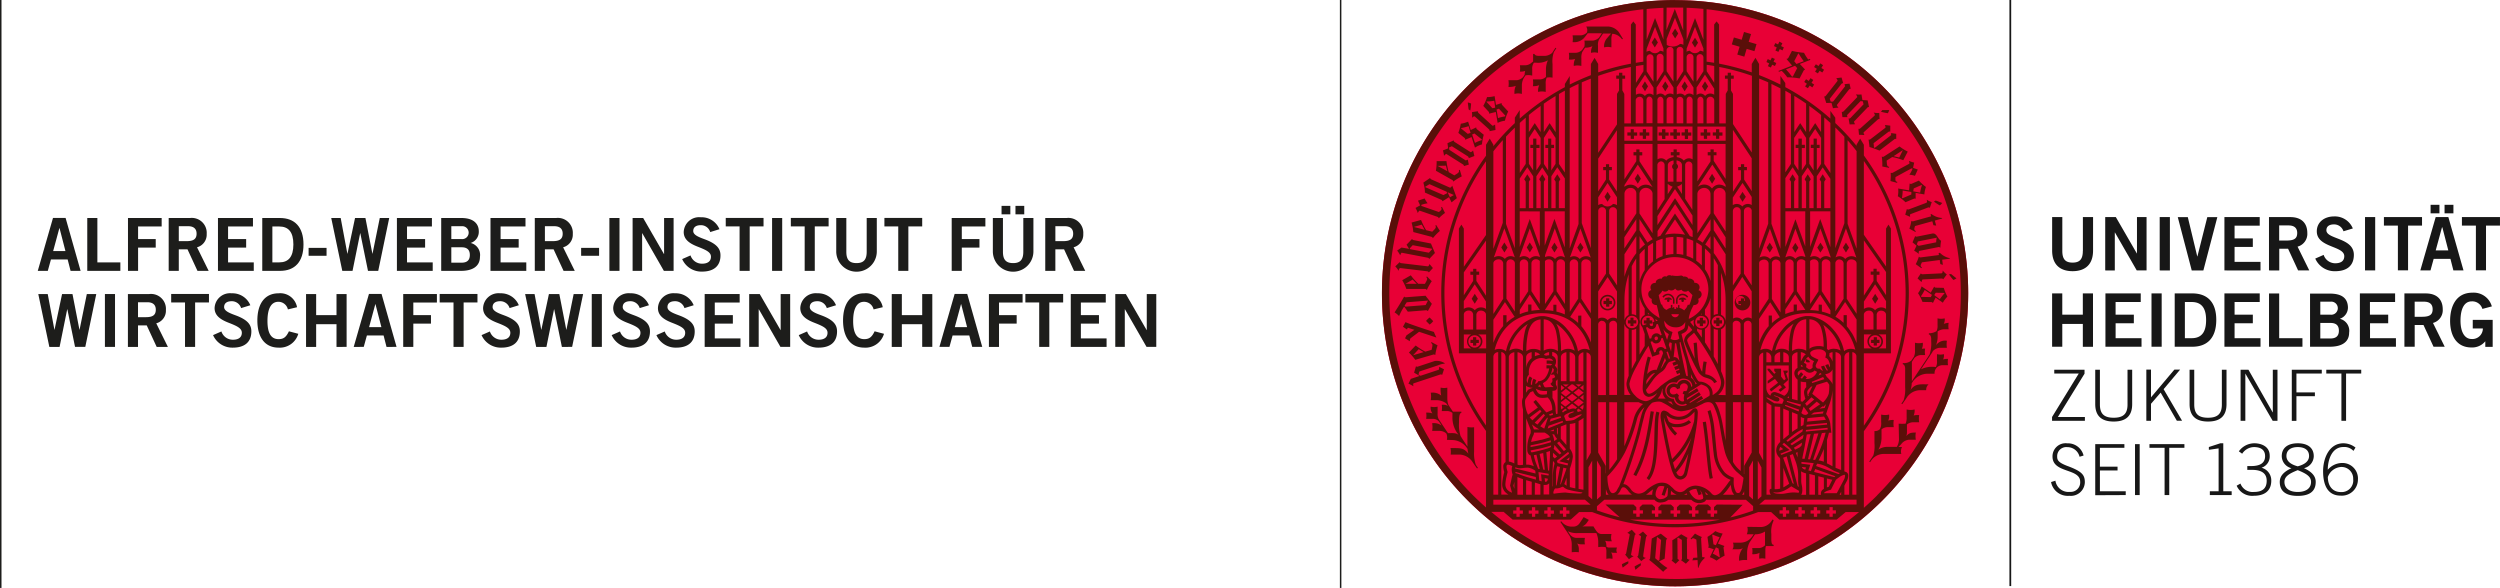 <svg xmlns="http://www.w3.org/2000/svg" viewBox="0 0 443.866 104.382">
  <defs>
    <style>
      .cls-1 {
        fill: #171717;
      }

      .cls-2 {
        fill: #e80036;
      }

      .cls-3 {
        fill: #5a0f09;
      }

      .cls-4 {
        fill: #1d1d1b;
      }
    </style>
  </defs>
  <g id="Logo_Uni_4C" data-name="Logo Uni_4C">
    <g id="layer1">
      <path id="path826" class="cls-1" d="M356.767,104.056V0h.313V104.056h-.313M364.161,85.6a3.009,3.009,0,0,0,3.231,2.427,2.484,2.484,0,0,0,2.764-2.397c0-1.305-.496-1.935-3.067-2.888-1.672-.63-1.846-1.067-1.846-1.682a1.611,1.611,0,0,1,1.786-1.672,2.213,2.213,0,0,1,2.188,1.707l.715-.213A2.858,2.858,0,0,0,367.03,78.712a2.324,2.324,0,0,0-2.615,2.347c0,3.002,4.913,2.045,4.913,4.466a1.683,1.683,0,0,1-1.811,1.806,2.345,2.345,0,0,1-2.586-1.985l-.764.238Zm13.255,2.298v-.68H372.831V83.526h3.131v-.675H372.831V79.506h4.347v-.655h-5.176v9.072Zm1.648,0h.829V78.851h-.829v9.047Zm2.551-8.392h2.7v8.392h.829V79.506h2.69v-.655H381.63v.675Zm14.61,8.392v-.68H394.736V78.702H394.21l-2.035.665v.496l1.732-.253v7.613h-1.558v.68Zm.878-1.682a2.984,2.984,0,0,0,3.052,1.806c1.796,0,3.102-.779,3.102-2.69a2.321,2.321,0,0,0-1.732-2.288,2.107,2.107,0,0,0,1.454-2.134c0-1.697-1.568-2.208-2.739-2.208A3.414,3.414,0,0,0,397.5,80.131l.591.427a2.544,2.544,0,0,1,2.084-1.181c1.216,0,1.985.496,1.985,1.608,0,1.206-.854,1.762-2.481,1.762h-.68v.675h.829c1.712,0,2.615.63,2.615,1.935s-.715,1.985-2.238,1.985a2.313,2.313,0,0,1-2.422-1.489l-.665.377Zm10.853-7.513c-1.722,0-2.839.779-2.839,2.298a2.229,2.229,0,0,0,1.732,2.124c-1.558.705-2.084,1.533-2.084,2.437,0,1.811,1.305,2.481,3.191,2.481s3.191-.65,3.191-2.481c0-.903-.526-1.732-2.084-2.437A2.234,2.234,0,0,0,410.8,81c0-1.519-1.117-2.298-2.839-2.298ZM405.594,85.56c0-.993.878-1.489,2.362-2.089,1.489.606,2.362,1.107,2.362,2.089,0,1.236-1.027,1.786-2.362,1.786S405.594,86.796,405.594,85.56Zm.352-4.6c0-1.067.829-1.583,2.01-1.583s2.01.496,2.01,1.583c0,.993-.878,1.533-2.01,1.836C406.825,82.493,405.947,81.943,405.947,80.96Zm12.273-1.489a3.513,3.513,0,0,0-2.144-.769c-2.566,0-3.618,2.7-3.618,4.963,0,2.089.591,4.332,3.117,4.332a2.861,2.861,0,0,0,3.067-2.814,2.759,2.759,0,0,0-2.918-2.978,3.384,3.384,0,0,0-2.437,1.206c0-1.722.705-4.045,2.774-4.045a2.198,2.198,0,0,1,1.786.69l.377-.615Zm-.417,5.618a2.059,2.059,0,0,1-2.213,2.273c-1.409,0-2.288-1.042-2.288-2.675a2.668,2.668,0,0,1,2.273-1.772,2.059,2.059,0,0,1,2.223,2.174ZM364.727,66.32h4.347l-4.739,7.717v.675h5.831v-.675h-4.799l4.734-7.692v-.705H364.727v.68Zm7.275-.675V71.75c0,2.059,1.077,3.092,3.28,3.092s3.28-1.027,3.28-3.092V65.645h-.829v6.184c0,1.732-.844,2.337-2.451,2.337s-2.451-.601-2.451-2.337V65.645Zm9.072,9.072h.829V71.69l1.712-1.985,2.878,4.997h.928l-3.28-5.603,2.928-3.474h-1.017l-4.149,4.923V65.626h-.829v9.091Zm7.677-9.072V71.75c0,2.059,1.077,3.092,3.28,3.092s3.28-1.027,3.28-3.092V65.645h-.829v6.184c0,1.732-.844,2.337-2.451,2.337s-2.451-.601-2.451-2.337V65.645Zm9.072,9.072h.829V66.32l4.853,8.392h.854V65.645H403.53v7.563h-.025l-4.303-7.563h-1.395v9.072Zm9.9,0V70.345h3.28V69.67h-3.28V66.325h4.501V65.65h-5.325v9.072Zm5.295-8.392h2.69v8.392h.829V66.32h2.69v-.675h-6.203v.675Zm-46.867-4.764v-4.05h3.647v4.064h1.806V52.093h-1.806v3.777h-3.647V52.093h-1.806v9.464Zm14.069,0V60.043h-4.6v-2.65h3.236V55.874H375.615v-2.258h4.466V52.097h-6.268v9.464Zm3.578,0V52.093H381.992v9.464Zm2.313,0h3.131c2.481,0,4.233-1.389,4.248-4.734s-1.742-4.734-4.248-4.734H386.111v9.469Zm1.806-7.94h1.206c2.074,0,2.561,1.519,2.561,3.211s-.496,3.211-2.561,3.211h-1.206V53.621Zm13.429,7.94V60.043h-4.605v-2.65h3.241V55.874h-3.241v-2.258h4.466V52.097h-6.268v9.464Zm7.444,0V60.043h-4.129v-7.94h-1.806v9.464Zm1.365,0h3.474c2.412,0,3.449-1.022,3.449-2.481a2.192,2.192,0,0,0-1.653-2.481,2.109,2.109,0,0,0,1.439-2.149c-.104-1.692-1.325-2.322-3.211-2.322H410.14V61.591Zm1.806-4.223h1.811c1.052,0,1.489.496,1.489,1.38s-.457,1.375-1.489,1.375h-1.811Zm0-3.776h1.811a1.162,1.162,0,1,1,0,2.308h-1.811V53.562Zm13.429,8V60.043h-4.6v-2.65h3.226V55.874h-3.241v-2.258h4.466V52.097h-6.253v9.464Zm3.33,0V57.705h1.563l1.782,3.856H434.05l-2.084-4.223a2.342,2.342,0,0,0,1.732-2.437c0-1.563-.878-2.804-3.027-2.804h-3.776v9.464Zm0-8h1.653c.993,0,1.533.447,1.533,1.34s-.432,1.34-1.851,1.34h-1.34v-2.7Zm13.692.814a3.345,3.345,0,0,0-3.434-2.412c-3.032,0-3.97,2.595-3.97,5.007,0,2.675,1.191,4.719,3.767,4.719a2.977,2.977,0,0,0,2.481-1.102v.993h1.31v-4.784h-3.538v1.519h1.796a1.871,1.871,0,0,1-1.863,1.879q-.061,0-.123-.004c-1.26,0-1.985-1.26-1.985-3.25,0-2.099.655-3.434,1.985-3.434a1.869,1.869,0,0,1,1.901,1.34l1.677-.447Zm-72.613-9.826c0,1.533-.605,2.074-1.821,2.074s-1.821-.536-1.821-2.074V38.545H364.35v5.93c0,2.769,1.702,3.672,3.633,3.672s3.633-.903,3.633-3.672v-5.93h-1.806v6.005Zm5.677,3.474V41.274h.025l3.871,6.739h1.742V38.545h-1.702V44.996h-.025L375.66,38.545h-1.886v9.469Zm9.781,0V38.545H383.446v9.469Zm3.92,0h2.02l2.481-9.469h-1.782l-1.757,6.978h-.025l-1.677-6.978h-1.782l2.481,9.469Zm12.168,0V46.495h-4.605V43.84h3.241V42.321h-3.241v-2.258h4.466V38.545h-6.268v9.469Zm3.33,0V44.157h1.563l1.782,3.856h1.985L407.922,43.79a2.342,2.342,0,0,0,1.732-2.442c0-1.563-.878-2.804-3.027-2.804H402.85v9.469Zm0-8h1.653c.993,0,1.533.447,1.533,1.34s-.432,1.34-1.851,1.34h-1.35v-2.69Zm13.062.536a3.444,3.444,0,0,0-3.345-2.134c-1.638,0-3.052.958-3.052,2.65,0,2.913,4.878,2.546,4.878,4.407,0,.918-.695,1.26-1.603,1.26a2.168,2.168,0,0,1-2.06-1.489l-1.489.655a3.752,3.752,0,0,0,3.538,2.243c2.099,0,3.315-.993,3.315-2.908,0-3.072-4.878-2.729-4.878-4.357,0-.735.566-1.047,1.35-1.047a1.742,1.742,0,0,1,1.682,1.221l1.653-.496Zm3.97,7.444V38.545h-1.806v9.469Zm1.548-9.469v1.518h2.481v7.94h1.806v-7.94h2.481V38.545Zm10.347,1.821h.025l1.062,4.104h-2.238l1.117-4.104Zm-3.871,7.647h1.796l.561-2.045h2.978l.521,2.045h1.796l-2.69-9.469h-2.243l-2.729,9.469Zm1.811-11.642V37.88h1.573V36.366Zm2.481,0V37.88h1.573V36.366Zm3.082,2.179v1.518h2.481v7.94h1.796v-7.94h2.481V38.545Z"/>
      <circle id="circle828" class="cls-2" cx="297.404" cy="52.068" r="52.043"/>
      <path id="path830" class="cls-3" d="M291.677,24.654h.571v-.571h.576v-.571h-.576v-.576h-.571v.571h-.571v.571h.571Zm10.109,33.25h.571v-.457h.457v-.571h-.457V56.42h-.571v.457H301.33v.571h.457ZM289.529,24.654h.571v-.571h.571v-.571h-.596v-.576h-.546v.571h-.596v.571h.596ZM302.317,74.95c.635,4.149.774,8.049,1.236,10.064l.556-.129c-.442-1.906-.591-5.846-1.231-10.024Zm-5.742-22.729a1.241,1.241,0,0,0-1.419.442l.194.194a1.032,1.032,0,0,1,.799-.442.928.928,0,0,1,.878.829v.67H297.3v-.71a1.216,1.216,0,0,0-.754-.983Zm1.727,0a1.221,1.221,0,0,0-.73.993v.71h.278v-.68a.928.928,0,0,1,.878-.829,1.032,1.032,0,0,1,.799.442l.194-.194a1.241,1.241,0,0,0-1.444-.442Zm.462.615c-.496,0-.69.194-.69.377h.571a.198.198,0,0,0-.129.179.228.228,0,0,0,.457,0,.193.193,0,0,0-.119-.174h.556c-.025-.174-.318-.387-.67-.387Zm11.201-17.89-.586-.883-.551.883.551.883ZM309.379,55.11A1.385,1.385,0,1,0,307.99,53.72,1.385,1.385,0,0,0,309.379,55.11Zm0-2.481a.817.817,0,1,1-.01-.005h.01Zm-.273,1.831h.571v-.457h.457v-.571h-.457v-.457h-.571v.457H308.65v.571h.457ZM299.131,24.684h.571v-.6h.576v-.571h-.576v-.576h-.571v.571h-.571v.571h.571Zm-1.985,0h.571v-.6h.571v-.571h-.571v-.576h-.596v.571h-.576v.571h.576Zm-2.035,0h.571v-.6h.576v-.571h-.576v-.576h-.596v.571h-.596v.571h.571Zm1.092,28.148c-.496,0-.69.194-.69.377h.581a.198.198,0,0,0-.129.179.228.228,0,0,0,.457,0,.194.194,0,0,0-.124-.174h.551c-.02-.213-.313-.417-.665-.417Zm5.236,20.446a1.535,1.535,0,0,0-.084-.496.447.447,0,0,0-.407-.298.859.859,0,0,0-.541.298c-.149.139-.298.303-.447.447a2.775,2.775,0,0,1-1.901.764,2.64,2.64,0,0,1-1.638-.566,1.717,1.717,0,0,0-.993-.531.566.566,0,0,0-.496.362,1.866,1.866,0,0,0-.104.71v.065c0,.179.104.769.263,1.672.233,1.335.61,3.27.993,4.997.199.864.412,1.677.61,2.342a5.839,5.839,0,0,0,.61,1.489,1.315,1.315,0,0,0,1.057.615,1.335,1.335,0,0,0,1.221-1.117c.129-.496.859-3.727,1.36-6.6a.251.251,0,0,0,0-.035c.149-.859.278-1.682.367-2.402a14.242,14.242,0,0,0,.119-1.538A1.208,1.208,0,0,0,301.439,73.278Zm-2.402,10.58c-.139.496-.422.69-.67.69a.749.749,0,0,1-.591-.377,1.627,1.627,0,0,1-.159-.288,11.323,11.323,0,0,0,1.985-3.007l.164-.333c-.337,1.667-.645,3.022-.725,3.32Zm.055-3.236a12.548,12.548,0,0,1-1.697,2.685c-.114-.328-.233-.72-.352-1.151v-.03a14.279,14.279,0,0,0,3.245-4.397,18.789,18.789,0,0,1-1.191,2.898Zm1.672-5.786a14.635,14.635,0,0,1-3.896,6.665c-.347-1.375-.69-3.017-.958-4.422s-.496-2.645-.496-2.978a7.553,7.553,0,0,0,1.985,3.246l.372-.427a5.389,5.389,0,0,1-.993-1.186,3.413,3.413,0,0,0,.918.119,3.901,3.901,0,0,0,2.551-.859l-.402-.402a3.413,3.413,0,0,1-2.149.695,2.039,2.039,0,0,1-1.404-.442,6.094,6.094,0,0,1-.417-1.151l.194.164a3.206,3.206,0,0,0,1.985.685,3.34,3.34,0,0,0,2.293-.923c.169-.159.323-.328.447-.447l.06-.055v.303a12.467,12.467,0,0,1-.084,1.419ZM293.077,73.01c-.496,2.913-.993,7.444-3.072,11.255l.496.273c2.164-3.93,2.665-8.551,3.136-11.439Zm.601,6.01c-.089,2.387-.392,4.789-1.33,5.851l.432.372c1.121-1.33,1.36-3.787,1.489-6.203s.04-4.804.362-5.786l-.541-.179c-.397,1.201-.308,3.548-.412,5.945Zm2.536-63.69-.551-.883-.556.883.551.883Zm14.679-9.285-1.251-.372L309.23,7.057l-1.385-.412-.372,1.241,1.385.412-.412,1.39,1.251.372.412-1.385,1.385.412.367-1.25-1.385-.412Zm8.412,37.939-.551-.864-.551.883.551.883Zm24.892.938.045.362-3.216.417a.312.312,0,0,1-.303-.124h-.04a7.027,7.027,0,0,1-.551,1.32l.993.725.109-.149c-.347-.223-.248-.397,0-.898l3.161-.412.094.72.457.144-.119-.918,1.355-.179v-.094a3.39,3.39,0,0,1-1.757-.953Zm.64-8.888-1.151-.432a3.518,3.518,0,0,1-.328.179,9.233,9.233,0,0,0,1.047.695,2.336,2.336,0,0,0,.432-.447Zm-30.991,31.597v.496l1.295-.849.541.68-1.489,1.151.268.402,1.553-1.186.362.422-.591.496.318.318.993-.784-.462-.541.859-.784-.377-1.161.278-.189v-.303H316.6l.442,1.489-.288.228-.531-.66V65.452h-1.211v.417l.268.303-.268.199-.819-.918h-.377V65.69l1.022,1.201Zm-.184-23.672.551.883.551-.883-.551-.883Zm31.026,4.571-3.31.164c-.268,0-.303-.139-.303-.139h-.045l-.581.869.69.645h.04a.815.815,0,0,1,.169-.457l3.375-.164a.293.293,0,0,1,.258.119h.045l.625-.844a3.662,3.662,0,0,1-.7-.66h-.04s.045.452-.228.467Zm-5.29-9.315h-.04a7.037,7.037,0,0,1-.362,1.385l1.072.581.089-.164c-.377-.169-.303-.357-.154-.883l3.072-.854.194.7.496.074-.248-.893,1.315-.367-.025-.094a3.415,3.415,0,0,1-1.871-.695l-.174.05.099.352-3.127.864a.308.308,0,0,1-.337-.055Zm1.241,5.831h.04c-.04-.199,0-.496.074-.496l3.404-.68a.298.298,0,0,1,.308.099h.04a8.195,8.195,0,0,1,.139-1.231c-.605-.238-.754-1.434-1.583-1.27l-2.724.546a.293.293,0,0,1-.273-.079h-.045l-.457,1.097.715.586-.427.898a4.762,4.762,0,0,1,.794.536Zm-.129-2.174,3.355-.67a3.047,3.047,0,0,0-.099.819l-3.122.63-.318-.268Zm2.387,10.764a.288.288,0,0,1,.248.139h.05l.462-.938,1.29.908a4.759,4.759,0,0,1,.809-1.082A8.332,8.332,0,0,1,345.11,51.11l-1.404-.035a.303.303,0,0,1-.273-.164h-.04l-.601,1.052-1.618-1.117a4.135,4.135,0,0,1-.635,1.211,7.574,7.574,0,0,1,.789,1.548Zm.789-1.663,1.524.035.035.07a7.093,7.093,0,0,0-.839,1.057l-.993-.739Zm-2.63.62a6.454,6.454,0,0,0,.66-1.117l1.295.878-.203.397-1.682-.04Zm-13.315-7.752.551-.883-.551-.883-.551.883Zm-37.527,55.73a2.387,2.387,0,0,0,.174.596l.938-.799v-.377a9.403,9.403,0,0,0-1.107.581ZM322.649,43.959l.551.883.571-.883-.551-.883Zm-33.051,54.43c.035-.189.571-2.978.625-3.256s.208-.263.208-.263v-.045l-.71-.769-.774.536v.04a.814.814,0,0,1,.407.268s-.601,3.141-.635,3.315a.288.288,0,0,1-.174.223v.045l.675.809a3.7,3.7,0,0,1,.804-.526v-.035s-.496-.07-.427-.342Zm5.955.799s.248-3.027.268-3.236a.308.308,0,0,1,.184-.268v-.04l-1.141-.898-1.603.878-.293,3.499a.288.288,0,0,1-.154.243v.045c.878.695,1.598,1.32,2.481,2.119a3.586,3.586,0,0,1,.744-.66v-.04a7.918,7.918,0,0,1-1.489-1.151Zm-1.682-.084.313-3.767h.025l.715.531-.298,3.588-.213.114ZM290.943,94.95v.035a.804.804,0,0,1,.417.253s-.457,3.166-.496,3.34a.298.298,0,0,1-.169.233v.045l.705.774a3.665,3.665,0,0,1,.779-.556v-.04s-.471-.055-.432-.328c0-.189.437-3.012.496-3.275s.199-.273.199-.273v-.045l-.739-.739Zm8.546.854a.293.293,0,0,1,.129-.258v-.045l-1.131-.655a14.672,14.672,0,0,1-1.573,1.077s.03,3.082.03,3.285a.308.308,0,0,1-.154.283v.04l.72.571.63-.63v-.03l-.293-.213-.035-3.697.134-.084.655.402s.03,3.002.03,3.275-.154.298-.154.298v.045l.849.615.655-.68v-.035a.808.808,0,0,1-.447-.189s-.03-3.191-.03-3.37Zm15.384-3.474-.164-.104-.233.352a2.317,2.317,0,0,1-1.767.993l-2.481-.035a2.139,2.139,0,0,1-.084,1.325h1.216l-.203.308a2.556,2.556,0,0,1-2.099,1.176h-1.389a1.14,1.14,0,0,1,.104.566c0,.496-.213.605-.213.605h1.151a1.572,1.572,0,0,0,.734-.199,3.206,3.206,0,0,0-.68,1.672v.576a3.86,3.86,0,0,1,1.429-.124V98.29a4.153,4.153,0,0,1,.437-1.985l.963-1.439a3.3,3.3,0,0,0,1.777-.496v2.442a1.653,1.653,0,0,1-1.022.496h-1.251a3.134,3.134,0,0,1,0,1.087,2.432,2.432,0,0,0,1.305-.243,3.471,3.471,0,0,0-.045,1.047,2.217,2.217,0,0,1,1.077,0V97.709a2.099,2.099,0,0,1,.099-.754h1.37v-.228c-.273,0-.377-.223-.412-.814V94.811a4.453,4.453,0,0,1,.397-2.357Zm-8.734,4.64v-.04l-1.131-.422.844-1.777a4.154,4.154,0,0,1-1.3-.437,7.758,7.758,0,0,1-1.4,1.027l.213,1.563a.288.288,0,0,1-.094.268v.05l.993.308-.69,1.414a4.652,4.652,0,0,1,1.191.625,8.262,8.262,0,0,1,1.434-.893s-.164-1.186-.194-1.395a.308.308,0,0,1,.174-.268Zm-1.915-.318-.228-1.663.099-.084a6.724,6.724,0,0,0,1.211.471l-.665,1.419Zm1.047,2.303a7.231,7.231,0,0,0-1.176-.66l.566-1.117.467.223.213,1.489Zm-3.057-.04s-.174-3.032-.189-3.241a.298.298,0,0,1,.139-.288v-.04a7.183,7.183,0,0,1-1.221-.615l-.789.923.134.124c.253-.337.417-.223.898.035l.184,3.186-.73.04-.174.447.928-.05.074,1.36h.099a3.38,3.38,0,0,1,1.072-1.682v-.179Zm21.156-86.846.313-.496-.496-.323-.313.471-.471-.313-.323.496.496.313-.318.496.496.323.313-.471.471.313.323-.496Zm15.786,26.466a.829.829,0,0,1,0-.496l3.156-1.196a.293.293,0,0,1,.283.035h.045l.332-.993a3.65,3.65,0,0,1-.864-.412h-.035s.184.442-.079.541l-3.067,1.151c-.253.094-.333-.04-.333-.04h-.045l-.283.993.859.377Zm.601,35.234a1.915,1.915,0,0,0,.164-1.072,2.858,2.858,0,0,1-1.404,0V74.062a2.564,2.564,0,0,1-.189,1.161,10.574,10.574,0,0,1-1.226,0l.05,2.526a2.714,2.714,0,0,1-.377,1.588H335.18a2.829,2.829,0,0,0-1.682.496,4.467,4.467,0,0,0,.561-2.045V76.231a1.801,1.801,0,0,1,.993-.392h1.181a3.713,3.713,0,0,1,0-1.27,3.044,3.044,0,0,0-.993.104,1.936,1.936,0,0,0,.164-1.072,2.893,2.893,0,0,1-1.409,0v1.365a2.203,2.203,0,0,1-.208,1.196l-.025.035a1.151,1.151,0,0,1-.958.328v2.164a5.97,5.97,0,0,1-.199,2.174l-.73,1.097.174.099a2.712,2.712,0,0,1,2.218-1.459h3.305a1.718,1.718,0,0,1,.124-1.231h-.645a6.893,6.893,0,0,0,.685-.739,2.019,2.019,0,0,1,1.211-.561h1.201a3.663,3.663,0,0,1,0-1.27c-.878,0-1.206.069-1.692.635a2.022,2.022,0,0,0,.119-.655V75.367a1.776,1.776,0,0,1,.993-.392h1.176a3.723,3.723,0,0,1,0-1.27,3.06,3.06,0,0,0-.978.065ZM336.53,31.443l2.849-1.548.199.055a5.904,5.904,0,0,1-.551,1.042v.04a3.421,3.421,0,0,1,.928.174h.045l.496-1.107-.844-.303.208-.933a4.734,4.734,0,0,1-.913-.288h-.035c.094.179.139.462.07.496l-2.928,1.593a.313.313,0,0,1-.323,0l-.05.05a7.389,7.389,0,0,1-.04,1.429l1.176.323.05-.174c-.387-.089-.357-.298-.328-.849Zm8.58,26.069a1.696,1.696,0,0,0,.159-.993,2.581,2.581,0,0,1-1.265,0V57.74a2.249,2.249,0,0,1-.174,1.052,2.571,2.571,0,0,1-1.37.382v.218c.288,0,.417.471.417.754v.422a6.155,6.155,0,0,1-.273,2.328l-.372.59L340.44,66.191l-.993,1.489V64.241l.467-.705a1.787,1.787,0,0,1,1.072-.496H341.8a3.26,3.26,0,0,1,0-1.151,3.442,3.442,0,0,0-.591.035,1.881,1.881,0,0,0,.174-1.072,2.855,2.855,0,0,1-1.385,0v1.34a2.57,2.57,0,0,1-.179,1.131l-.442.665a1.985,1.985,0,0,1-1.548.467v.223c.293,0,.422.467.422.754v3.32a6.053,6.053,0,0,1-.278,2.327c-.129.203-.392.581-.392.581l.154.094s.338-.457.735-1.057l.114-.179a2.899,2.899,0,0,1,2.218-1.236h1.186a1.275,1.275,0,0,1,.422-1.042c-1.414,0-2.288-.169-3.116.878l-.084.124a3.696,3.696,0,0,0,.208-1.196l.233-.352a3.25,3.25,0,0,1,2.481-1.34h1.345a1.439,1.439,0,0,1,.467-1.171,1.569,1.569,0,0,1,.888-.347h1.032a3.252,3.252,0,0,1,0-1.112,2.655,2.655,0,0,0-.878.094,1.678,1.678,0,0,0,.149-.938,2.533,2.533,0,0,1-1.231,0v1.196a1.936,1.936,0,0,1-.179,1.047l-.035.045a4.558,4.558,0,0,0-2.62.397l1.335-2.015.074-.114.551-.834.079-.119v-.04l.094-.139a1.896,1.896,0,0,1,1.171-.556h1.295a3.648,3.648,0,0,1,0-1.246,1.976,1.976,0,0,0-1.95.809,4.019,4.019,0,0,0,.303-1.489v-.993a2.313,2.313,0,0,1,1.171-.372h.784a3.325,3.325,0,0,1,0-1.141A2.683,2.683,0,0,0,345.11,57.512ZM334.971,28.505l.993-.625a11.223,11.223,0,0,1,1.925.556h.04l.784-1.519a8.303,8.303,0,0,1-1.454-.913l-2.804,1.801a.312.312,0,0,1-.318,0h-.035a9.311,9.311,0,0,1,.094,1.757l1.206.238v-.184c-.402-.035-.377-.392-.432-1.112Zm2.878-1.851-.65,1.32s-.581-.154-.993-.248Zm1.93,8.635a.303.303,0,0,1,.288,0h.045V34.242l1.553.278a4.778,4.778,0,0,1,.278-1.325,8.24,8.24,0,0,1-1.246-1.136l-1.29.566a.308.308,0,0,1-.318-.035h-.04l-.099,1.206-1.94-.328a4.07,4.07,0,0,1-.065,1.37,7.731,7.731,0,0,1,1.37,1.067Zm0-1.836,1.395-.61.059.05a7.32,7.32,0,0,0-.318,1.315l-1.226-.243ZM337.795,35.2l-.114-.079a6.612,6.612,0,0,0,.129-1.295l1.543.258v.442Zm-4.551,24.674h-.571v.457h-.467v.571h.457v.457h.571v-.457h.462v-.571h-.457ZM346.4,48.644s-.283.065-.367.07a9.491,9.491,0,0,0,.779.993,2.306,2.306,0,0,0,.551-.288ZM297.414.01a52.043,52.043,0,1,0,52.033,52.053v-.01A52.043,52.043,0,0,0,297.404.025Zm5.603,11.498q.67.089,1.34.208v2.978l-1.34-2.054Zm1.796,78.067-.496.457v.571h.566v.581h-.566v.571h-.596V91.188h-.566v-.576h.566v-.571l-.496-.457h-1.737l-.496.457v.571h.571v.581h-.571v.561h-.576V91.188h-.566v-.576h.566v-.566l-.496-.462h-1.682l-.496.462v.566h.566v.581h-.566v.561h-.581V91.188h-.566v-.576h.566v-.571l-.496-.457h-1.727l-.496.462v.566h.546v.581h-.566v.561h-.581V91.188h-.566v-.576h.566v-.571l-.496-.457h-1.722l-.496.462v.566h.571v.581h-.571v.561h-.605V91.188H289.96v-.576h.561v-.561l-.496-.467h-4.963c.199.199,1.732,1.553,2.516,2.248a40.77,40.77,0,0,1-4.045-1.221v-.73l.318-.283.993-.869h8.893a1.439,1.439,0,0,0,.849.496h.159a2.886,2.886,0,0,0,.566-.065A1.534,1.534,0,0,0,295.806,89a4.572,4.572,0,0,0,.402-.258h4.084a2.706,2.706,0,0,0,.233.199,1.92,1.92,0,0,0,1.146.387,1.984,1.984,0,0,0,.963-.253.7.7,0,0,0,.273-.337h7.077l1.275,1.117v.789l-.283.114q-1.846.645-3.767,1.117l2.204-2.263Zm.596,2.675a41.16,41.16,0,0,1-16.059,0ZM293.394,22.476v2.511h-5.002V22.476Zm-2.978-.571V17.811a.615.615,0,0,1,.203-.437.729.729,0,0,1,.496-.194.64.64,0,0,1,.645.63V21.895Zm1.915-4.094a.734.734,0,0,1,.164-.496.437.437,0,0,1,.333-.169.541.541,0,0,1,.382.184.68.68,0,0,1,.184.462v4.084h-1.062Zm5.032,4.65h3.131v2.511h-6.228V22.476Zm-3.097-.571V17.811a.61.61,0,0,1,.526-.645.496.496,0,0,1,.362.179.695.695,0,0,1,.179.467V21.895Zm1.633,0V17.811a.605.605,0,1,1,1.211,0V21.895Zm1.786,0V17.811a.591.591,0,0,1,1.176-.108.574.574,0,0,1,0,.108V21.895Zm-.283,19.587h-.04a8.431,8.431,0,0,0-1.747.194l1.777-2.724,1.786,2.729a8.532,8.532,0,0,0-1.777-.184Zm1.459.715v3.052a6.458,6.458,0,0,0-1.186-.159V42.058a8.002,8.002,0,0,1,1.186.144Zm-1.757-.139v3.052a6.539,6.539,0,0,0-1.345.203V42.232a8.017,8.017,0,0,1,1.345-.164Zm.283-4.149-2.6,3.97a5.199,5.199,0,0,0-.496.189V41.026l3.122-4.784,3.107,4.744v1.107c-.164-.065-.328-.124-.496-.179Zm0-4.342,3.107,4.705v1.677L297.394,35.18l-3.122,4.784V38.366Zm-3.126-4.308a.685.685,0,0,1,.655-.601.65.65,0,0,1,.625.645v6.059l-1.28,1.985Zm2.849.754V32.252h-.993V29.319a.715.715,0,0,1,.357-.59,1.489,1.489,0,0,1,.66-.233v.62a.546.546,0,0,0,0,.933Zm-.139,3.136-.873,1.34V32.639A2.56,2.56,0,0,0,296.973,33.145Zm.695-4.05V28.48a1.49,1.49,0,0,1,.62.228.72.72,0,0,1,.337.61v2.948h-.958V30.024a.546.546,0,0,0,0-.928Zm.958,3.543v1.801l-.859-1.3a2.556,2.556,0,0,0,.878-.501Zm.571,2.665V29.319a.66.66,0,0,1,.635-.645.67.67,0,0,1,.645.61v7.965Zm.258,7.032a8.063,8.063,0,0,1,1.171.417v3.181a6.603,6.603,0,0,0-1.171-.496Zm1.062-20.431h-1.062V17.811a.734.734,0,0,1,.164-.496.437.437,0,0,1,.333-.169.546.546,0,0,1,.382.179.67.67,0,0,1,.184.457Zm0,3.652v2.739a1.227,1.227,0,0,0-.645-.189,1.211,1.211,0,0,0-.908.427,1.369,1.369,0,0,0-.308-.293,2.075,2.075,0,0,0-.948-.337v-.318h.496v-.571h-.496V26.52h-.571v.496H296.64v.571h.496V27.9a2.109,2.109,0,0,0-.993.342,1.419,1.419,0,0,0-.308.288,1.191,1.191,0,0,0-.898-.427,1.246,1.246,0,0,0-.655.194V25.558Zm-5.325,16.818v3.102a6.52,6.52,0,0,0-1.146.546V42.812A7.898,7.898,0,0,1,295.191,42.376Zm2.213,3.285a5.955,5.955,0,0,1,4.184,1.717,5.682,5.682,0,0,1,1.732,4.04,5.913,5.913,0,0,1-3.474,5.201,1.386,1.386,0,0,1,.035-.372,7.309,7.309,0,0,1,.834-2.089.829.829,0,0,0,.754-.328.789.789,0,0,0,.03-.764.908.908,0,0,0,.615-.68.769.769,0,0,0-.556-.859.804.804,0,0,0,.134-.829.819.819,0,0,0-.878-.471s.094-.347-.347-.61-.685-.114-.685-.114a.65.65,0,0,0-.367-.343,1.053,1.053,0,0,0-.531-.04.734.734,0,0,0-.407-.203,3.911,3.911,0,0,1-1.603-.005.798.798,0,0,0-.075.075s-.084-.124-.412-.119a.586.586,0,0,0-.496.253.6.6,0,0,0-.521,0,.745.745,0,0,0-.377.407s-.213-.189-.69.104a.69.69,0,0,0-.342.62.799.799,0,0,0-.774.303.824.824,0,0,0,0,.948.725.725,0,0,0-.541.789.888.888,0,0,0,.63.794,1.082,1.082,0,0,0,.084.749.913.913,0,0,0,.789.328c.06.228.437,1.732.496,2.327-.367-.238-.65-.437-.65-.442a5.514,5.514,0,0,1-.839-8.675,5.955,5.955,0,0,1,4.248-1.717Zm12.268-16.009v-.496h-.571v.496h-.496v.566h.496V31.88l-1.424,2.164V23.056l3.335,5.047v5.831l-1.345-2.05V30.217h.496v-.571Zm-.293,2.834,1.628,2.481v1.439a1.29,1.29,0,0,0-1.663.258,1.276,1.276,0,0,0-.993-.452,1.306,1.306,0,0,0-.7.208v-1.34Zm1.628,4.873V50.673l-1.375-2.094V37.428a.7.7,0,0,1,.705-.64.685.685,0,0,1,.68.571Zm-3.335.069a.69.69,0,0,1,.7-.645.675.675,0,0,1,.68.64V48.579l-1.385,2.109V37.428Zm1.667,11.746,1.667,2.541v4.863a1.241,1.241,0,0,0-.665-.199,1.335,1.335,0,0,0-.993.467,1.375,1.375,0,0,0-.993-.467,1.296,1.296,0,0,0-.65.179V51.725Zm.283,34.972V71.407h1.385V80.34l-1.33,2.367V84.156Zm.05,3.042v.65h-.387a.917.917,0,0,0,.104-.114,2.153,2.153,0,0,0,.293-.536Zm-.05-17.066V57.591a.615.615,0,0,1,.213-.447.764.764,0,0,1,.496-.199.65.65,0,0,1,.655.645h0V70.122ZM308.317,56.946a.784.784,0,0,1,.496.199.596.596,0,0,1,.218.442V70.117h-1.385V57.427a.635.635,0,0,1,.68-.481Zm.744,14.461V83.63l-.184-.164a5.175,5.175,0,0,1-1.156-1.38v-.03l-.04-.045V71.407Zm-.566,12.481c.422.387.839.725,1.062.943a18.91,18.91,0,0,1-.323,1.881,1.796,1.796,0,0,1-.283.64.412.412,0,0,1-.352.184.466.466,0,0,1-.382-.184,3.812,3.812,0,0,1-.402-2.015v-.531a4.039,4.039,0,0,1-1.563-.898,6.165,6.165,0,0,1-1.439-3.558c-.104-.68-.213-2.188-.382-3.702a16.28,16.28,0,0,0-.739-3.851l-.521.228a15.993,15.993,0,0,1,.69,3.682c.169,1.489.278,2.978.387,3.722A6.68,6.68,0,0,0,305.846,84.3a3.866,3.866,0,0,0,1.424.898,4.06,4.06,0,0,0-.462.566,14.664,14.664,0,0,1-1.117,1.434,1.896,1.896,0,0,1-1.196.734.828.828,0,0,1-.605-.303,4.015,4.015,0,0,0-2.799-1.409,2.715,2.715,0,0,0-1.841.74,1.439,1.439,0,0,1-.948.422,1.697,1.697,0,0,1-1.166-.586,4.2,4.2,0,0,0-.457-.427,2.7,2.7,0,0,0-.764-.526,2.521,2.521,0,0,0-.824-.149,2.706,2.706,0,0,0-1.042.208,6.508,6.508,0,0,0-1.772,1.171,2.09,2.09,0,0,1-1.335.576,1.762,1.762,0,0,1-1.37-.749,3.046,3.046,0,0,0-.72-.754,1.171,1.171,0,0,0-.635-.184,92.977,92.977,0,0,0,2.918-8.838c.258-1.047.496-2.099.774-3.127a4.304,4.304,0,0,1,1.419-2.481,3.412,3.412,0,0,1,1.117-.213,1.563,1.563,0,0,1,.546.084A10.419,10.419,0,0,1,296.6,72.31a3.842,3.842,0,0,0,1.891.715,7.887,7.887,0,0,0,2.978-.908c.114-.055.248-.129.392-.213a4.186,4.186,0,0,0,.496-.238l.139-.079a1.942,1.942,0,0,1,.789-.189,1.313,1.313,0,0,1,.462.079,1.181,1.181,0,0,1,.496.531,13.269,13.269,0,0,1,1.102,3.628c.213,1.231.531,3.201.943,4.739a7.364,7.364,0,0,0,.561,1.365,4.562,4.562,0,0,0,.337.551l.06.074a5.753,5.753,0,0,0,1.251,1.543Zm-.606,3.95h-1.985a7.916,7.916,0,0,0,.68-.754c.273-.347.496-.695.725-.993a4.868,4.868,0,0,0,.129.844,1.986,1.986,0,0,0,.377.789.849.849,0,0,0,.074.114Zm-4.59,0h-.412a3.047,3.047,0,0,0-.189-.496,4.902,4.902,0,0,1,.591.496Zm-1.459-.824a2.571,2.571,0,0,1,.556,1.295.392.392,0,0,1-.05.218v.035a1.405,1.405,0,0,1-.665.169,1.34,1.34,0,0,1-.814-.278,3.157,3.157,0,0,1-.769-.888,3.778,3.778,0,0,1-.189-.347,2.085,2.085,0,0,1,1.231-.412h.045l.397,1.112.536-.189Zm-2.258.824h-.625a2.223,2.223,0,0,0,.496-.263.58.58,0,0,0,.119.263Zm-1.891,0H296.64c0-.184.03-.392.04-.605v-.094l.084.074a2.744,2.744,0,0,0,.918.625Zm-2.144.179.462-1.395.119.07v.496a6.49,6.49,0,0,1-.074.839.58.58,0,0,1-.208.228c-.119.094-.258.169-.357.233a1.358,1.358,0,0,1-.293.084,2.384,2.384,0,0,1-.452.055h-.089a1.082,1.082,0,0,1-.615-.462.695.695,0,0,1-.099-.407,2.292,2.292,0,0,1,.462-1.3.604.604,0,0,1,.079-.084,1.893,1.893,0,0,1,.337-.084h.243a1.567,1.567,0,0,1,.293.035l.159.05-.496,1.489Zm-2.198-.179h-1.117a3.861,3.861,0,0,0,.437-.318,9.368,9.368,0,0,1,.844-.645,2.715,2.715,0,0,0-.169.898s-.005.045-.005.065Zm-7.94-3.285a17.937,17.937,0,0,0,3.067-4.178,30.466,30.466,0,0,0,2.134-5.801,4.406,4.406,0,0,1,1.36-2.283,7.727,7.727,0,0,0-.586,1.563c-.293,1.047-.496,2.099-.774,3.141a89.501,89.501,0,0,1-3.131,9.34,8.25,8.25,0,0,0-.412.725.993.993,0,0,1-.62.496.496.496,0,0,1-.124,0c-.189,0-.412-.154-.61-.68a7.179,7.179,0,0,1-.318-2.322Zm.208,3.285h-.496v-.993q.035.124.079.248a1.985,1.985,0,0,0,.407.744Zm1.489-16.411V81.551a17.534,17.534,0,0,1-1.385,1.871V71.407Zm-1.385-1.305V57.591a.605.605,0,0,1,.208-.447.774.774,0,0,1,.496-.199.665.665,0,0,1,.67.62V70.122Zm1.385-19.444-1.404-2.099V37.428a.655.655,0,0,1,.665-.645l.005,0a.764.764,0,0,1,.496.199.61.61,0,0,1,.208.442Zm5.523,5.389a1.097,1.097,0,0,1,1.092,1.057l-.323.104.079.268a.495.495,0,0,1,0,.149c0,.179-.104.238-.258.253a.303.303,0,0,1-.298-.233l-.03-.089v-.119h.457v-.571h-.457V56.43h-.571v.457h-.457v.571h.457v.104l-.63.213a1.08,1.08,0,0,1-.184-.6,1.102,1.102,0,0,1,1.097-1.107h.025Zm-.055-.288v-.283c.094.104.194.203.298.303a1.372,1.372,0,0,0-.243,0Zm1.489,1.866V57.611l.283-.094.69,1.94-.243.089a.824.824,0,0,0-.69-.367.893.893,0,0,0-.898.868l-.308.104-.67-1.985.293-.094a.869.869,0,0,0,.715.372.844.844,0,0,0,.566-.213.804.804,0,0,0,.253-.586Zm-.164-1.017.437.293-.342.094a1.393,1.393,0,0,0-.104-.387Zm6.05-2.511h-.298a1.879,1.879,0,0,1-.218.496c-.139.223-.144.144-.402.496a2.481,2.481,0,0,0-.854-.452V54.162h-.243v.496h-.144v-.119h-.189v.199a.174.174,0,0,1-.342,0v-.218h-.184v.139h-.149v-.521h-.273v.496a2.217,2.217,0,0,0-.764.387,1.206,1.206,0,0,1-.779-.953h-.169a9.932,9.932,0,0,1-.442-1.672c.179-.159.65-.6.63-.819a.749.749,0,0,0,.496.199.829.829,0,0,0,.655-.342.839.839,0,0,0,1.131-.199c.134.134.283.347.536.347a1.871,1.871,0,0,0,.596-.144.754.754,0,0,0,.655.342c.462,0,.496-.199.496-.199s.571.59.794.809a10.752,10.752,0,0,1-.541,1.727Zm.799,3.474v.417q-.337-.442-.67-.849c.233-.119.452-.253.67-.392a1.389,1.389,0,0,0-.06.407,1.427,1.427,0,0,0,.05.397Zm-.293.993a5.131,5.131,0,0,1-.655.591,1.776,1.776,0,0,0-.789,1.236.865.865,0,0,0,0,.169,8.436,8.436,0,0,0,.412,1.112c.342.814.844,1.94,1.325,2.908.238.496.496.923.685,1.27a2.267,2.267,0,0,0,.591.734,1.776,1.776,0,0,0,.695.407c.739.223,1.32.377,1.623,1.022l.496-.238a2.727,2.727,0,0,0-1.985-1.33l-.074-.03v-.139a14.116,14.116,0,0,1,.243-2.03l-.561-.099a16.873,16.873,0,0,0-.243,1.841,2.135,2.135,0,0,1-.233-.367,7.122,7.122,0,0,1-.556-2.481c-.079-.913-.089-1.782-.184-2.347l-.561.094c.099.566.099,1.677.228,2.784-.129-.273-.258-.551-.382-.824-.263-.581-.496-1.141-.68-1.573a8.305,8.305,0,0,1-.298-.799.403.403,0,0,1,0-.07c0-.213.233-.496.586-.799a7.705,7.705,0,0,0,.635-.556c2.164,2.948,4.337,6.68,4.754,8.471a2.256,2.256,0,0,1,.035.412,2.397,2.397,0,0,1-.993,1.861,4.175,4.175,0,0,1-.496.337v-.218a2.015,2.015,0,0,0-.357-1.226,2.064,2.064,0,0,0-.457-.417,2.6,2.6,0,0,0-1.3-.531h-.208a.567.567,0,0,1-.303-.208,14.018,14.018,0,0,1-1.767-4.084c-.496-1.613-.923-3.27-1.137-4.169a4.962,4.962,0,0,0,.581-.293,1.216,1.216,0,0,0,.546-.72,2.641,2.641,0,0,0,.084-.536,8.552,8.552,0,0,1,.69.809Zm1.618-2.481a1.097,1.097,0,1,1-1.097,1.097h0a1.097,1.097,0,0,1,1.072-1.121l.015,0ZM301.98,55.82c.06-.06.124-.114.184-.179v.174H301.98Zm1.717-10.714V49.909a6.262,6.262,0,0,0-.993-2.089v-3.707A9.092,9.092,0,0,1,303.697,45.105Zm-.938-1.712.938-1.459v2.317a9.589,9.589,0,0,0-.938-.844Zm.938,14.253v4.69c-.313-.496-.645-1.042-.993-1.563V58.385a1.39,1.39,0,0,0,0-2.442V54.951a6.008,6.008,0,0,0,.993-2.04v3.776a1.361,1.361,0,0,0,0,.993Zm-1.543.893v1.399c-.278-.407-.561-.804-.844-1.191v-.432a1.36,1.36,0,0,0,.754.223Zm2.903,11.568a2.918,2.918,0,0,0,1.097-2.174,2.981,2.981,0,0,0-.045-.496,9.477,9.477,0,0,0-.541-1.524V58.47a1.389,1.389,0,0,0,.809-1.186V70.156Zm1.32,1.305v6.833c-.194-.993-.357-1.985-.496-2.705a18.674,18.674,0,0,0-.625-2.566,6.684,6.684,0,0,0-.541-1.256,3.426,3.426,0,0,0-.213-.318Zm-2.109-26.51V41.924l2.109,3.211v3.97a11.809,11.809,0,0,0-2.114-4.184Zm2.109,8.312V57.08a1.385,1.385,0,0,0-.809-1.186V48.45a14.58,14.58,0,0,1,.804,4.779Zm-1.38-6.124v8.675a1.385,1.385,0,0,0-.73.208V45.85a10.584,10.584,0,0,1,.73,1.241Zm-.73-6.218V38.887l2.104,3.241v1.985Zm0-3.007V34.366a1.022,1.022,0,0,1,1.032-.993,1.062,1.062,0,0,1,1.077.993V41.09ZM305.3,32.768a1.613,1.613,0,0,0-1.34.715,1.717,1.717,0,0,0-1.394-.715,1.841,1.841,0,0,0-1.171.432l2.625-3.975,2.352,3.588v.382a1.687,1.687,0,0,0-1.077-.407Zm-.303,23.29A1.097,1.097,0,1,1,303.9,57.154h0a1.097,1.097,0,0,1,1.092-1.077Zm0,2.481v6.104c-.223-.432-.467-.883-.73-1.35V58.331A1.375,1.375,0,0,0,304.997,58.539ZM302.084,70.3l-1.985,1.206a.96.96,0,0,1-.164-.084l2.04-1.315-.308-.496-2.114,1.365a.927.927,0,0,1-.06-.288l2.094-1.256-.293-.496-1.573.943a1.438,1.438,0,0,1,.496-.496c.154-.089.174-.094,1.777-1.122h.06a3.514,3.514,0,0,1,.933.402,1.638,1.638,0,0,1,.566,1.236,1.242,1.242,0,0,1-.05.372l-1.266.774a5.463,5.463,0,0,0-.615.323,2.941,2.941,0,0,1-.496.159l1.26-.759Zm-4.928.496h-.169a1.449,1.449,0,0,1-1.315-1.409,1.404,1.404,0,0,1,1.518-1.504,2.056,2.056,0,0,1,.328.03l.174.03.104-.149a1.251,1.251,0,0,1,1.077-.581,1.984,1.984,0,0,1,.898.233,1.325,1.325,0,0,1,.685,1.112l-.203.129v-.03a1.191,1.191,0,0,0-.496-.948,1.211,1.211,0,0,0-.754-.268,1.325,1.325,0,0,0-1.221.814,1.141,1.141,0,0,0-.591-.159,1.3,1.3,0,0,0-1.285,1.072,1.49,1.49,0,0,0,0,.213,1.171,1.171,0,0,0,.367.878,1.23,1.23,0,0,0,.839.318,1.321,1.321,0,0,0,.253,0,1.335,1.335,0,0,0,1.3,1.26,1.177,1.177,0,0,0,.496-.099l.139-.074a1.764,1.764,0,0,0,.228.203,1.688,1.688,0,0,1-.496.164,2.205,2.205,0,0,1-.402.04,1.444,1.444,0,0,1-1.404-1.067Zm0,1.156-.253-.154c-.268-.164-.536-.342-.804-.496h.635a2.432,2.432,0,0,0,.432.695Zm-7.404-15.88a1.097,1.097,0,1,1-1.097,1.097h0A1.102,1.102,0,0,1,289.752,56.073Zm-.045-.288V47.279a10.737,10.737,0,0,1,.794-1.37V56.023a1.36,1.36,0,0,0-.749-.223Zm.794,2.551v5.667l-.437.814c-.129.243-.248.496-.357.695V58.564h.045a1.374,1.374,0,0,0,.769-.233Zm-1.127,9.493v-.05a12.268,12.268,0,0,1,1.181-2.705c.596-1.127,1.35-2.442,2.129-3.682l.66,1.94,1.305-.457-.06-.253a.411.411,0,0,1,0-.114.308.308,0,0,1,.308-.308l.01,0c.119,0,.208.04.278.228l.089.273c-.333.948-.869,2.258-1.141,2.978a1.131,1.131,0,0,0-.263-.03,2.05,2.05,0,0,0-1.419.774,18.669,18.669,0,0,1,.64-2.918l-.531-.203a22.83,22.83,0,0,0-.908,5.503,2.623,2.623,0,0,0,.099.844,1.092,1.092,0,0,0,.993.814,2.606,2.606,0,0,0,1.489-.695,2.948,2.948,0,0,1-1.767,1.414.962.962,0,0,1-.303.045,2.978,2.978,0,0,1-1.876-1.022,3.221,3.221,0,0,1-.993-2.02,1.221,1.221,0,0,1,.079-.357Zm4.387-7.781a.318.318,0,0,1,.328-.298c.119,0,.203.035.268.233a.495.495,0,0,1,0,.114.318.318,0,0,1-.323.308c-.119,0-.199-.035-.273-.233a.369.369,0,0,1,0-.124Zm.273.923a.888.888,0,0,0,.893-.878l.273-.099.675,1.896-.149.05-.144.045a.844.844,0,0,0-.695-.367.883.883,0,0,0-.893.859l-.303.109-.64-1.896.293-.104a.829.829,0,0,0,.69.402Zm3.424-2.858h.268a1.772,1.772,0,0,0,1.489-.943,5.964,5.964,0,0,1-.094.898.63.63,0,0,1-.308.397c-.169.109-.422.213-.73.362l-.203.099.05.223c.055.243.134.576.233.958a1.097,1.097,0,0,1-.7.263,1.236,1.236,0,0,1-.854-.223c.114-.377.208-.71.273-.948l.069-.248-.238-.094a1.886,1.886,0,0,1-1.127-1.072,2.726,2.726,0,0,0-.089-.471,3.205,3.205,0,0,1,0-.387,2.188,2.188,0,0,0,1.97,1.186Zm-.715-2.328h1.34a.685.685,0,0,1-1.34,0Zm2.213,9.091c-.233-1.067-.521-2.516-.759-4.079l.159-.084c.228.893.531,1.985.863,3.037a13.242,13.242,0,0,1,.447,3.052,3.124,3.124,0,0,0-.308-.084h.03s-.208-.715-.432-1.841Zm-.73-.685a3.475,3.475,0,0,0-.243-.382.829.829,0,0,0-.615-.402.429.429,0,0,0-.129,0l-.104.03c.069-.496.213-1.648.243-2.481h.228c.199,1.181.407,2.298.6,3.231Zm-1.94-2.948.164-.496a1.539,1.539,0,0,0,.362.154,15.279,15.279,0,0,1-.119,1.524Zm.238,2.387-.238.07-.412-1.201.084-.025.164-.055Zm-.238-4.332c-.079.283-.184.65-.308,1.052l-.258-.73L295.3,58.43a2.561,2.561,0,0,0,.963.869Zm-.496,4.754a4.046,4.046,0,0,0-.437.68,2.724,2.724,0,0,1-.496.735c.213-.551.496-1.275.749-1.94ZM293.846,66.231a12.699,12.699,0,0,0-.928,1.107c-.233.308-.457.615-.64.883a6.119,6.119,0,0,1,.06-.645c.452-.784,1.052-1.32,1.474-1.345Zm1.295,2.794.035-.035v.139a2.303,2.303,0,0,0,0,.288,1.936,1.936,0,0,0,.556,1.355h-1.399a3.31,3.31,0,0,0,.779-1.747Zm.243-.893c-.179.124-.342.238-.471.338l-.164.134c-.03.04-.055.045-.089.094-.918.898-1.558,1.221-1.861,1.206-.223,0-.342-.104-.496-.447a1.122,1.122,0,0,1-.05-.258c.228-.293.625-.893,1.102-1.528a5.698,5.698,0,0,1,1.568-1.598,2.193,2.193,0,0,0,.918-1.082c.213-.407.432-.72.601-.754l.928-.268a.823.823,0,0,1,.174.194l-.625.268.223.526.69-.293a2.129,2.129,0,0,1,.094.223l-.68.278.213.526.655-.268a1.022,1.022,0,0,0,.065.233l-.63.233.199.531.531-.199V66.32a.628.628,0,0,1-.03.223c-.308.104-1.335.6-1.94.923-.223.169-.61.422-.958.665Zm4.854-1.657c.084.189.169.362.253.531a4.3,4.3,0,0,0,.576.878,1.816,1.816,0,0,0,.213.203l-.248.159a1.846,1.846,0,0,0-.789-1.186v-.213s-.03-.228-.035-.372Zm-.635,2.72a2.086,2.086,0,0,0-.223.258l-.437-.035-.203.457.328.184a1.985,1.985,0,0,0-.119.635,1.49,1.49,0,0,0,.079.496l-.07.04a.635.635,0,0,1-.248.05.73.73,0,0,1-.496-.228.715.715,0,0,1-.223-.496.466.466,0,0,1,.124-.318l-.392-.412a.894.894,0,0,1-.551.199.596.596,0,0,1-.695-.6.958.958,0,0,1,0-.129.74.74,0,0,1,.72-.586.605.605,0,0,1,.571.402l.531-.199a.666.666,0,0,1-.025-.184.625.625,0,0,1,.223-.471.784.784,0,0,1,.496-.203.625.625,0,0,1,.402.139.615.615,0,0,1,.273.496,1.221,1.221,0,0,1-.149.496ZM292.01,55.929a1.385,1.385,0,0,0-.412,2.159l.412,1.216v2.129c-.318.496-.625,1.027-.918,1.538V57.571a1.41,1.41,0,0,0,.07-.427,1.362,1.362,0,0,0-.07-.422v-4.02a6.073,6.073,0,0,0,.918,2.059Zm-.918-11.632V41.929l.968,1.489a9.45,9.45,0,0,0-.988.878Zm.918-.104v3.776a6.251,6.251,0,0,0-.918,2.104V45.145A9.357,9.357,0,0,1,292.01,44.192Zm-1.176-10.694a1.613,1.613,0,0,0-1.34-.715,1.687,1.687,0,0,0-1.077.392v-.318l2.367-3.633,2.61,3.97v.04a1.85,1.85,0,0,0-1.196-.447,1.717,1.717,0,0,0-1.389.71Zm-2.417.859a1.067,1.067,0,0,1,1.077-.993.993.993,0,0,1,1.032.952c0,.013.001.027.001.041V37.88L288.417,41.09V34.356Zm2.104,4.566v1.985l-2.129,3.206V42.128Zm0,3.007v3.022A11.944,11.944,0,0,0,288.412,49.15V45.14Zm-2.099,11.414a14.46,14.46,0,0,1,.735-4.66v7.24a1.384,1.384,0,0,0-.744.993v-3.578Zm.735,5.082v8.317a4.518,4.518,0,0,0-.313.958,1.854,1.854,0,0,0-.07.496,3.36,3.36,0,0,0,.74,1.92h-1.122V57.432a1.384,1.384,0,0,0,.744.978Zm1.782,12.982a3.071,3.071,0,0,0,.789.323l-.104.084A5.002,5.002,0,0,0,290.06,74.39a36.652,36.652,0,0,1-1.663,4.834V71.407Zm-3.236,15.637a2.129,2.129,0,0,1,.238-.417.268.268,0,0,1,.233-.109.606.606,0,0,1,.387.094,2.522,2.522,0,0,1,.576.615,2.649,2.649,0,0,0,.615.586h-2.62a2.154,2.154,0,0,0,.571-.749Zm18.669-55.279-2.109-3.211v-.993h.496v-.546h-.496V26.52h-.571v.496h-.496v.571h.496V28.669l-2.322,3.533V25.558h5.002Zm-4.655,1.925a1.271,1.271,0,0,1,.844-.328,1.117,1.117,0,0,1,1.131,1.101v3.429l-2.328,3.528V34.401A1.052,1.052,0,0,1,301.717,33.691Zm1.985,5.231v1.985L302.307,43.08a8.926,8.926,0,0,0-.933-.571v-.05Zm-1.543,4.739v3.474a6.605,6.605,0,0,0-.993-.844V43.036a8.343,8.343,0,0,1,.983.625Zm-8.66,2.744a6.442,6.442,0,0,0-.918.839V43.721a8.443,8.443,0,0,1,.918-.6Zm-.993-3.345-1.424-2.169v-1.985l2.352,3.568a9.039,9.039,0,0,0-.928.586Zm-1.424-5.176V34.455a1.121,1.121,0,0,1,1.131-1.102,1.285,1.285,0,0,1,.849.328,1.072,1.072,0,0,1,.343.645V41.418Zm0-9.27V27.587h.496v-.571h-.496V26.52h-.561v.496h-.496v.571h.496v1.027l-2.109,3.211V25.558h4.987v6.6Zm-1.524-6.709h-1.166V16.674l-.352-.63V13.98h.496V13.409H288.04v-.496h-.586v.496h-.496V13.98h.496V16.064l-.362.605v5.419l-3.34,5.042V13.473a40.633,40.633,0,0,1,5.801-1.578Zm-2.481,1.216V33.989L285.688,31.88V30.217h.496v-.571h-.496V29.15h-.556v.496h-.496v.571h.496V31.88l-1.38,2.104V28.163ZM285.42,32.485l1.672,2.541v1.4a1.335,1.335,0,0,0-.715-.213,1.265,1.265,0,0,1-1.921,0,1.29,1.29,0,0,0-.7.208V35.026Zm-.963,4.303a.67.67,0,0,1,.68.645V48.579l-1.38,2.104V37.433a.705.705,0,0,1,.7-.645Zm.963,12.407,1.672,2.541v4.854a1.27,1.27,0,0,0-.67-.194,1.335,1.335,0,0,0-.993.457,1.305,1.305,0,0,0-.993-.457,1.286,1.286,0,0,0-.685.199V51.73Zm-.993,7.771a.695.695,0,0,1,.695.645V70.142h-1.37v-12.56a.685.685,0,0,1,.685-.635Zm.705,14.441V84.002l-.045.045v-1.32l-1.335-2.372V71.407ZM284.219,82.97v5.107l-.68.596V81.764Zm26.337,5.107V82.97l.68-1.211v6.908Zm.462-61.005-3.335-5.047V16.669l-.357-.615V13.98h.496V13.409h-.496v-.496h-.576v.496h-.496V13.98h.496v2.074l-.347.615V21.905h-1.156V11.89a40.776,40.776,0,0,1,5.801,1.568Zm-4.64-4.595v2.511h-5.007V22.476Zm-5.002-.571V17.811a.61.61,0,0,1,.526-.645.496.496,0,0,1,.362.179.69.69,0,0,1,.169.467V21.895Zm1.633,0V17.811a.645.645,0,0,1,.645-.64.72.72,0,0,1,.496.199.626.626,0,0,1,.208.452V21.895Zm1.34-6.159v1.072a1.3,1.3,0,0,0-.695-.213,1.206,1.206,0,0,0-.918.432,1.077,1.077,0,0,0-.834-.432,1.052,1.052,0,0,0-.68.273v-1.34l1.489-2.288Zm-3.122-5.568a.606.606,0,0,1,1.211.04v2.427l-1.216,1.851V10.218a.292.292,0,0,0,0-.04Zm-1.772-8.804q1.489.06,2.978.203V7.037l-1.489-3.831-1.489,3.876Zm0,7.633V8.645l1.489-3.876L302.431,8.6v.591a1.136,1.136,0,0,0-.606-.179,1.148,1.148,0,0,1-1.786,0,1.141,1.141,0,0,0-.61.179Zm0,1.216a.61.61,0,1,1,1.216-.04v4.317l-1.216-1.856Zm1.211,5.315v1.36a1.102,1.102,0,0,0-.72-.288.992.992,0,0,0-.794.407,1.111,1.111,0,0,0-1.449-.233V15.478l1.459-2.228Zm-2.978-1.097V8.982a.591.591,0,1,1,1.176-.04V12.62ZM295.901,1.355h2.948v4.05L297.36,1.583,295.871,5.36Zm0,5.573,1.489-3.776,1.489,3.821V7.965a1.121,1.121,0,0,0-.586-.169,2.073,2.073,0,0,1-2.367.179Zm0,2.015a.61.61,0,1,1,1.216.06v5.494l-1.216-1.851Zm1.216,6.595v1.251a1.141,1.141,0,0,0-.605-.179,1.156,1.156,0,0,0-.888.422,1.077,1.077,0,0,0-.824-.422,1.032,1.032,0,0,0-.68.273V15.538l1.489-2.288Zm-2.978-1.037V10.208a.61.61,0,1,1,1.216,0v2.427ZM292.357,1.598c.993-.099,1.985-.164,2.978-.208V7.012L293.846,3.186l-1.489,3.881Zm0,7.057L293.846,4.774,295.335,8.6v.601a1.137,1.137,0,0,0-.61-.179,1.157,1.157,0,0,1-1.786,0,1.131,1.131,0,0,0-.606.179Zm0,1.583a.605.605,0,1,1,1.211,0v4.278l-1.211-1.851Zm1.211,5.315v1.365a1.101,1.101,0,0,0-.72-.293,1.017,1.017,0,0,0-.799.417,1.201,1.201,0,0,0-.908-.417,1.294,1.294,0,0,0-.695.208V15.741l1.623-2.481Zm-3.116-.839V11.737c.442-.074.888-.149,1.335-.208v1.117Zm-26.59,47.145h-1.434a1.385,1.385,0,0,0,0-2.481h1.424Zm-2.63-2.481a1.385,1.385,0,0,0,0,2.481h-1.335V59.378Zm-1.335-.874v-2.655a.635.635,0,0,1,.243-.496.943.943,0,0,1,.61-.218.754.754,0,0,1,.799.7v2.67Zm.814,2.119a1.097,1.097,0,1,1,1.097,1.097A1.097,1.097,0,0,1,260.711,60.623Zm3.126-2.119H262.125v-2.655a.769.769,0,0,1,.824-.7.993.993,0,0,1,.63.223.626.626,0,0,1,.253.496Zm0-3.652a1.598,1.598,0,0,0-.888-.273,1.444,1.444,0,0,0-1.107.496,1.409,1.409,0,0,0-1.087-.496,1.534,1.534,0,0,0-.864.263V53.457l1.945-2.978,1.985,3.032Zm0-2.352-1.712-2.62V48.788h.496v-.571h-.496v-.496h-.571v.496h-.496v.571h.496v1.092L259.897,52.42V48.356l3.94-5.638Zm0-10.774-3.94,5.638V40.579l-.432-.7-.442.7V62.737h4.809V75.536a40.951,40.951,0,0,1,0-46.897Zm0-16.024v1.945a41.517,41.517,0,0,0,0,48.862V90.101q-1.186-1.047-2.313-2.164A50.738,50.738,0,0,1,291.762,1.643v9.305c-.447.06-.893.134-1.335.208V4.357l-.437-.551-.427.551v6.948a41.267,41.267,0,0,0-5.811,1.543V11.359l-.635-1.087-.66,1.087v1.985q-1.925.744-3.752,1.667V13.493l-.868,1.414v.566a41.551,41.551,0,0,0-8.015,5.583V19.543l-.868,1.345v.968a41.54,41.54,0,0,0-3.811,4.099v-.253l-.64-1.092Zm13.096,65.507v-.581h.571v-.571h.581v.571h.566v.581h-.566v.546h-.581V91.188ZM265.137,89.6v-.869h16.277l.993.869Zm9.037,1.608v-.581h.571v-.571h.581v.571h.566v.581h-.561v.546H274.75V91.188Zm-2.754,0v-.581h.571v-.571h.576v.571h.586v.581h-.581v.546h-.576V91.188Zm-2.754,0v-.581h.571v-.571h.581v.571h.566v.581h-.566v.546h-.581V91.188Zm2.501-61.512,1.047,1.598v5.662H271.45V32.252l.268-.427-.551-.883-.551.883.268.427v4.71h-1.062V31.706Zm-1.335.993V21.826c.347-.318.7-.63,1.057-.933v8.203Zm8.005.993v5.275H276.77V32.252l.268-.427-.551-.883-.556.883.268.427v4.705H275.44V31.294l1.052-1.598Zm-1.052-2.58V16.694c.347-.203.7-.402,1.052-.596v14.54Zm-.993,25.002v1.107a11.62,11.62,0,0,0-1.489-.154V55.03l1.782-2.715,1.742,2.715V55.82a8.827,8.827,0,0,0-1.489-.496V54.102Zm-1.489-.119V46.351a.863.863,0,0,1,.675-.303.774.774,0,0,1,.824.7V51.71Zm2.064-2.283V46.738a.705.705,0,0,1,.71-.7l.005,0a.823.823,0,0,1,.546.213.655.655,0,0,1,.228.496v7.23Zm.72-6.213a1.295,1.295,0,0,0-.993.496,1.449,1.449,0,0,0-1.097-.496,1.488,1.488,0,0,0-.675.164v-.342l1.727-4.774,1.777,5.067v.114a1.399,1.399,0,0,0-.784-.238Zm-1.102-6.635-1.727,4.764V37.527h3.563V43.939Zm.213-15.384-1.062-1.613-1.042,1.593v-5.042q1.022-.71,2.089-1.355Zm-1.062-.576,1.047,1.593v4.61L275.42,30.257v-3.97h.496v-.581H275.42V24.605h-.551v1.102h-.496v.571h.496v3.97l-.759-1.156V24.485Zm-.283,8.397v5.667H274.11V32.252l.268-.427-.551-.883-.551.883.268.427v4.705H272.78V31.294l1.047-1.573Zm-1.315-7.841-1.047-1.593-1.047,1.593V20.416q1.017-.834,2.094-1.608Zm-1.047-.556,1.047,1.593v4.61l-.759,1.156v-3.97h.551v-.576H272.78V24.605h-.571v1.102h-.496v.571h.496v3.97l-.759-1.161v-4.6Zm.898,14.635v6.268l-1.782-4.923-1.787,4.963V37.527Zm-1.782,3.027,1.782,4.918v.169a1.487,1.487,0,0,0-.675-.164,1.454,1.454,0,0,0-1.107.496,1.37,1.37,0,0,0-1.052-.496,1.33,1.33,0,0,0-.739.228v-.213Zm1.782,5.801v7.622l-1.489-2.283V46.733a.769.769,0,0,1,.824-.7.868.868,0,0,1,.665.318Zm-2.829-.303a.759.759,0,0,1,.764.7v4.963l-1.489,2.283v-7.295a.74.74,0,0,1,.725-.655Zm1.047,6.248L273.39,55.03a10.964,10.964,0,0,0-1.489.149V54.063h-.581v1.231a8.728,8.728,0,0,0-1.489.496V55.03Zm2.193,3.31c3.97,0,6.089,1.816,7.275,3.707a9.704,9.704,0,0,1,1.181,2.868,1.86,1.86,0,0,0-.859-.248h-.074a1.871,1.871,0,0,0-1.146.447,8.168,8.168,0,0,0-1.906-3.916,6.295,6.295,0,0,0-4.124-2.342h-.328a3.375,3.375,0,0,0-.66.06,6.753,6.753,0,0,0-3.821,2.293,8.104,8.104,0,0,0-1.955,3.886,1.821,1.821,0,0,0-1.201-.417,1.846,1.846,0,0,0-.814.174,9.722,9.722,0,0,1,1.176-2.794c1.186-1.901,3.31-3.712,7.255-3.722Zm7.886,12.094V62.559a1.215,1.215,0,0,1,.447.228.834.834,0,0,1,.313.556V80.379l-.754,1.365V67.705Zm-1.489-11.657V57.343a7.903,7.903,0,0,0-1.424-1.062l1.707-2.64,1.985,2.978v4.203a10.002,10.002,0,0,0-.903-1.821,8.527,8.527,0,0,0-.799-1.087V56.023Zm.561-3.002V46.748a.774.774,0,0,1,.829-.7.993.993,0,0,1,.62.218.635.635,0,0,1,.243.496V55.616ZM282.442,45.75a1.549,1.549,0,0,0-.859-.258,1.449,1.449,0,0,0-1.102.496,1.34,1.34,0,0,0-1.037-.496,1.36,1.36,0,0,0-.715.203l1.866-5.121Zm-1.608-6.139V14.63c.531-.233,1.072-.457,1.613-.67V44.073Zm-.571.159-1.568,4.342V15.657c.496-.268,1.042-.526,1.568-.769Zm-.819,6.278a.74.74,0,0,1,.749.7v6.298l-1.489,2.312v-8.625a.749.749,0,0,1,.739-.685ZM275.713,85.66v.635l-.07.114V83.516c.035-.496.06-1.092.084-1.667l.084.084.084.104a.496.496,0,0,1,.114.298,8.711,8.711,0,0,0-.283,1.672C275.693,84.493,275.713,85.148,275.713,85.66Zm-1.985-.199-.248-.07-.184-.055-.144-1.524,1.816.308a.463.463,0,0,1-.03.213v.099l-1.325-.233Zm-2.064-.601a17.793,17.793,0,0,1-1.925-.645,1.798,1.798,0,0,0-.645-.189,1.193,1.193,0,0,0-.059-.238c.943.228,2.978.739,3.638.898l.04.467C272.482,85.094,272.095,84.99,271.663,84.861Zm.288.675v2.303h-.993V85.253Zm-1.548-.471v2.769H269.41V84.692l.079.035a9.412,9.412,0,0,0,.908.342Zm-1.985-2.978a2.172,2.172,0,0,0-.531-.139v-18.53a.789.789,0,0,1,.342-.62,1.444,1.444,0,0,1,.635-.263V82.285Zm.452,3.474v1.231l-.184-.551Zm-.73.735.313,1.176a1.951,1.951,0,0,1-.809-.496,1.43,1.43,0,0,1-.362-1.052v-.055a7.501,7.501,0,0,1,.194-1.236c.089-.412.179-.739.179-.739a.273.273,0,0,0,0-.174s-.045-.124-.089-.303a2.405,2.405,0,0,1-.089-.561.383.383,0,0,1,0-.164c.119-.179.124-.179.253-.189a1.382,1.382,0,0,1,.447.114l.323.129a1.95,1.95,0,0,0-.099.63,2.978,2.978,0,0,0,.164.918.882.882,0,0,0-.074.194c-.079.298-.372,1.682-.372,1.687A.274.274,0,0,0,268.14,86.295Zm-1.062-2.481a11.046,11.046,0,0,0-.367,2.03v.07a1.985,1.985,0,0,0,.531,1.454,2.672,2.672,0,0,0,.581.447h-1.275V62.504a.888.888,0,0,1,.754.864V82.037a.939.939,0,0,0-.298.333.873.873,0,0,0-.104.457,3.516,3.516,0,0,0,.184,1.012Zm.903-21.578a7.667,7.667,0,0,1,1.786-3.419,7.502,7.502,0,0,1,1.489-1.3,4.468,4.468,0,0,0-.452,1.072,14.397,14.397,0,0,0-.407,3.727,2.115,2.115,0,0,0-1.26-.412,2.154,2.154,0,0,0-1.151.357Zm12.809,6.01-.496.402-.521-.402Zm-.531-.571v-4.258a.824.824,0,0,1,.328-.625,1.271,1.271,0,0,1,.531-.253v5.166Zm-.228,1.156-.893.69-.878-.675.759-.6h.253Zm-1.32,10.833V75.268a3.74,3.74,0,0,0,.541-.074,1.7,1.7,0,0,0,.442-.119V86.707c-.328-.065-.66-.134-.933-.213h-.045V83.218a9.347,9.347,0,0,0,.531-2.079A2.193,2.193,0,0,0,278.71,79.665Zm.73-5.106a5.34,5.34,0,0,1-.918.149l-.496.045-.318-.824c0-.06.045-.203.283-.352a5.645,5.645,0,0,1,1.171-.496.501.501,0,0,1,.134,0,.323.323,0,0,1,.189.05l-.06.035a5.611,5.611,0,0,1-.541.228,1.069,1.069,0,0,0-.233.119.402.402,0,0,0-.189.333.392.392,0,0,0,0,.099.362.362,0,0,0,.179.223.432.432,0,0,0,.213.05,2.404,2.404,0,0,0,.814-.263,5.207,5.207,0,0,1,1.141-.422v.03a.338.338,0,0,1-.114.199,5.116,5.116,0,0,1-.665.437A4.7,4.7,0,0,1,279.44,74.558Zm-3.176,9.469a3.969,3.969,0,0,1,.218-1.251l.496.124-.615,3.28h-.109v-.496C276.283,85.139,276.264,84.474,276.264,84.027Zm-4.6-14.357.228-.109c.089-.04.194-.084.293-.119a3.247,3.247,0,0,0,.189.357,1.593,1.593,0,0,0,.953.789,2.853,2.853,0,0,0,.581.06,4.547,4.547,0,0,0,.863-.094c.084.094.213.243.357.432a3.384,3.384,0,0,1,.462,1.801l-1.032.437-.04-.04c-.407-.407-.864-.993-1.836-2.183l-.442.362.799.993L271.291,73.64c-.079-.199-.139-.342-.164-.402a4.826,4.826,0,0,1-.203-.66,5.028,5.028,0,0,1-.164-1.146,1.29,1.29,0,0,1,.134-.655c.402-.591.695-.978.769-1.107Zm-.72,0v-1.186a1.23,1.23,0,0,0,.203.139,1.836,1.836,0,0,0,.869.208h.06v.04a4.63,4.63,0,0,0-.74.318.323.323,0,0,0-.089.074,3.082,3.082,0,0,1-.278.422Zm2.625-.318a3.407,3.407,0,0,0,.774.074h.337l-.04.581h-.079a3.779,3.779,0,0,1-.625.059,2.278,2.278,0,0,1-.462-.045,1.067,1.067,0,0,1-.586-.531,2.811,2.811,0,0,1-.179-.347c0-.045-.035-.079-.04-.104V69a3.756,3.756,0,0,0,.923.367Zm-.531-.789a1.425,1.425,0,0,0,.372-.303l.124.338.065.174a3.41,3.41,0,0,1-.541-.189Zm5.082-.878h-.993V63.417a.794.794,0,0,1,.342-.62,1.44,1.44,0,0,1,.635-.263Zm.412.571-.526.417-.541-.417Zm-.764.601-.63.496V68.36Zm.238.184.873.67-.888.705-.829-.635v-.055Zm-.273,1.553-.596.457v-.913Zm.238.184.893.69-.953.73-.769-.596V71.417Zm-.496,2.446a1.817,1.817,0,0,1-.134-.228l.566-.437.318.243a4.468,4.468,0,0,0-.556.278,1.229,1.229,0,0,0-.159.164Zm.63,2.109v3.672l-.993-1.112V75.725Zm-.442-2.978-.442.342a2.036,2.036,0,0,1-.094-.62v-.134Zm-.496,1.811-2.025.715.179-.526,1.747-.457Zm-.859-5.737a.749.749,0,0,1-.065-.184,1.411,1.411,0,0,1,0-.268,1.267,1.267,0,0,1,0-.213.474.474,0,0,1,0-.07,2.837,2.837,0,0,1,.238-.288l.06-.06v6.104l-.278.074-.074-.63v-.069a3.97,3.97,0,0,0-.556-2.174V69.387h.045a1.284,1.284,0,0,0,.377-.045.531.531,0,0,0,.372-.387.71.71,0,0,0,0-.169.726.726,0,0,0-.079-.313Zm-.581,5.231-.551.144-.189-.189.675-.283Zm.829-7.151-.099-.218a1.557,1.557,0,0,1-.065-.159V66.097a2.232,2.232,0,0,0,.089-.442.635.635,0,0,0-.124-.372c-.084-.124-.203-.273-.298-.387a1.281,1.281,0,0,0,.208-.705,1.027,1.027,0,0,0-.417-.878,1.884,1.884,0,0,0-.263-.144v-.68a1.44,1.44,0,0,1,.635.263.794.794,0,0,1,.342.62Zm-.675-.898v.045s-.045.154-.084.372a.293.293,0,0,0,0,.05.541.541,0,0,0-.407.496,1.56,1.56,0,0,1,.531-.07l.184.402v.03l-.06.06-.035.04-.452.218a.7.7,0,0,1,.079.308c0,.159-.059.338-.372.581l.347.452.094-.079a.282.282,0,0,0,.055.129.328.328,0,0,1,.03.079.768.768,0,0,1-.199,0h-.228c-.099,0-.213,0-.844.05h-.174a1.748,1.748,0,0,1-.184-.149,6.115,6.115,0,0,1-.233-.601,3.133,3.133,0,0,0,.715-.496,4.419,4.419,0,0,0,.993-2.253c.129.179.218.288.278.377Zm-3.866,9.766a8.863,8.863,0,0,0,1.266.859h-.953V76.191l-.333-.814Zm-.432-1.246,1.846-1.365.248.293-1.598,1.573Zm1.395,1.246c-.208-.134-.392-.258-.496-.342l1.578-1.548.084.084.164.164Zm1.737-1.241.094.089-.635,1.881-.6-.357-.109-.065Zm-3.747.134.278.73.526,1.37a2.187,2.187,0,0,1,0,.283.903.903,0,0,1-.059.377,5.801,5.801,0,0,0-.546,2.779,1.186,1.186,0,0,0,.293.888.729.729,0,0,0,.313.179,2.758,2.758,0,0,0,.07.392,11.014,11.014,0,0,0,.496,1.519,3.272,3.272,0,0,0-.923-.283,2.696,2.696,0,0,0-.357,0h-.089Zm.789,4.799c.427-.084,1.414-.278,2.025-.437.496-.134,1.161-.333,1.548-.457,0,.109.03.223.04.333-.397.119-1.26.377-1.777.496s-1.399.293-1.856.377c.005-.084.01-.189.02-.293Zm1.881-.993c-.496.134-1.315.298-1.796.392a3.969,3.969,0,0,1,.387-1.166,1.206,1.206,0,0,0,.124-.496h1.901l.094.054.268.169a1.985,1.985,0,0,1,.536.496.501.501,0,0,1,.05.099c-.372.129-1.057.342-1.553.471Zm1.146-1.985.164-.496,2.481-.864.094.248Zm1.648-.054.164-.065v1.221a.963.963,0,0,1-.164-.342Zm.397,2.352,1.226,1.39-.392.313-1.211-1.434Zm.387,2.06-.303.238-1.082-.993a.502.502,0,0,0,.05-.094,2.052,2.052,0,0,0,.074-.581h.035Zm-.754.601-.427.338c-.089-.084-.189-.179-.308-.273v-.725Zm1.097,1.985.571.134c-.079.243-.164.496-.253.73-.318.908-.635,1.742-.759,2.064l-.119.059Zm.586,1.806V86.25a1.665,1.665,0,0,0-.417-.293c.099-.273.248-.655.412-1.121Zm-1.603-2.63a1.067,1.067,0,0,0-.144-.377l2.02-1.603a1.683,1.683,0,0,1,.159.323l-1.727,1.34,1.563.397-.104.337Zm1.573-.591.551-.427a3.676,3.676,0,0,1-.109.541Zm1.985-8.436a.247.247,0,0,0,0-.03.626.626,0,0,0-.149-.367l.313-.238.571.437a2.564,2.564,0,0,0-.735.189Zm-.387-.576a.994.994,0,0,0-.392-.084,1.034,1.034,0,0,0-.293.045c-.134.04-.288.089-.447.149l-.392-.303.918-.749L280,72.35Zm-.605-1.305-.893-.69.923-.695.893.685Zm.571-3.598h-.993v-5.176a1.444,1.444,0,0,1,.635.268.789.789,0,0,1,.342.62Zm-1.26-5.771a2.089,2.089,0,0,0-1.266.412,14.642,14.642,0,0,0-.392-3.776,4.306,4.306,0,0,0-.457-1.082,7.275,7.275,0,0,1,1.538,1.355,7.731,7.731,0,0,1,1.737,3.424,2.138,2.138,0,0,0-1.146-.333Zm-1.841.402a2.099,2.099,0,0,0-1.256-.402,2.293,2.293,0,0,0-1.246.328v-5.573c1.216.094,1.786.844,2.154,2.035a14.091,14.091,0,0,1,.362,3.613Zm-1.543.184v.556a1.986,1.986,0,0,0-.526.079,2.377,2.377,0,0,0-.397-.119.72.72,0,0,1,.268-.298,1.565,1.565,0,0,1,.67-.213Zm-.66,1.196.099.045.104-.03a1.571,1.571,0,0,1,.462-.084.898.898,0,0,1,.526.189.387.387,0,0,1,.144.253,3.623,3.623,0,0,0-.854-.084h-.258v.571h.233a2.871,2.871,0,0,1,.739.079.614.614,0,0,1-.258.208l-.07.03a1.391,1.391,0,0,0-.382-.045h-.293v.571h.293a.887.887,0,0,1,.189,0,3.578,3.578,0,0,1-.774,1.752,1.67,1.67,0,0,1-.898.496h-.258l-.089.169a.858.858,0,0,1-.447.338,1.385,1.385,0,0,1,.189-.67l-.496-.268a1.985,1.985,0,0,0-.258.938v.134a1.59,1.59,0,0,1-.218,0v-.164a1.776,1.776,0,0,1,.268-.993l-.467-.328a2.244,2.244,0,0,0-.367,1.201.873.873,0,0,1-.174-.556,1.325,1.325,0,0,1,.303-.849l.079-.084V66.33a2.894,2.894,0,0,1,.571-1.985,2.328,2.328,0,0,1,1.638-.784,1.797,1.797,0,0,1,.735.159Zm-3.414,1.538V63.407a.794.794,0,0,1,.342-.615,1.454,1.454,0,0,1,.635-.268v1.062a3.054,3.054,0,0,0-.342.308,2.675,2.675,0,0,0-.625,1.36Zm1.548-1.985V62.524a1.559,1.559,0,0,1,.65.218.755.755,0,0,1,.253.263,2.745,2.745,0,0,0-.893.248Zm.993-.993a2.293,2.293,0,0,0-1.246-.328,2.099,2.099,0,0,0-1.256.402,13.824,13.824,0,0,1,.382-3.563c.367-1.181.943-1.945,2.139-2.074Zm-3.097,10.421v9.826a4.016,4.016,0,0,1-.556.055.993.993,0,0,1-.342-.05l-.079-.03v-19.97a1.435,1.435,0,0,1,.635.263.789.789,0,0,1,.343.62v7.141a1.914,1.914,0,0,0-.179.868,5.607,5.607,0,0,0,.174,1.29ZM269.048,82.965l.263.094a1.597,1.597,0,0,0,.531.084c.417,0,.794-.104,1.186-.104a2.189,2.189,0,0,1,.283,0,2.734,2.734,0,0,1,.993.352,2.512,2.512,0,0,1,.283.184l.04.496c-.844-.208-2.834-.705-3.618-.893a1.344,1.344,0,0,1,.04-.199Zm4.332.313-.288-.05c-.065-.159-.169-.437-.288-.754a9.781,9.781,0,0,1-.412-1.32l-.06-.333.457-.099Zm-.03-2.685.496-.119.144-.035.278,2.978-.263-.045Zm-.834,5.087.253.07.149.055c.139.05.342.114.571.179v1.846h-.993Zm2.313-.68a1.78,1.78,0,0,1-.055.213.57.57,0,0,1-.248.318.447.447,0,0,1-.154,0h-.06l-.06-.645Zm-.764,1.092a2.288,2.288,0,0,0,.308,0,.808.808,0,0,0,.496-.129,1.257,1.257,0,0,0,.184-.159v1.985H274.06Zm.993-2.536-.208-.035-.298-3.246c.199-.059.387-.119.551-.174l.094-.035c0,.387,0,.993-.045,1.608s-.074,1.365-.109,1.901Zm-.342-3.925c-.993.328-2.645.67-2.734.685a.164.164,0,0,1-.114-.045.497.497,0,0,1-.109-.303c.407-.074,1.419-.273,1.985-.407.496-.119,1.216-.333,1.657-.467a1.829,1.829,0,0,1-.03.263,3.076,3.076,0,0,1-.67.293Zm.442-3.082.72-.293v.293Zm.779.571a2.62,2.62,0,0,0,.367.61l.169.213-.536.382a3.037,3.037,0,0,0-.268-1.092,1.175,1.175,0,0,0-.084-.114Zm.164,9.598a1.411,1.411,0,0,0,.243,0,2.203,2.203,0,0,0,.993-.273.326.326,0,0,0,.109-.025h.055a1.159,1.159,0,0,1,.258.194,2.16,2.16,0,0,0,.839.372,19.72,19.72,0,0,0,2.347.447c-.03.094-.025.089-.079.119a1.299,1.299,0,0,1-.496.074,5.232,5.232,0,0,1-.61-.025,15.055,15.055,0,0,1-1.772-.149.929.929,0,0,0-.213,0,18.779,18.779,0,0,0-1.881.203c-.035,0-.084,0-.104-.199a.239.239,0,0,1,0-.04,1.648,1.648,0,0,1,.298-.685Zm4.174.07V74.757l.094-.06a4.91,4.91,0,0,0,.769-.496V86.95c-.208-.04-.541-.084-.878-.159Zm.749-14.044-.521-.402.645-.496v.258a1.703,1.703,0,0,1-.139.655Zm-.759-.586-.893-.685.913-.705.864.665v.05Zm.258-1.573.625-.496v.958Zm-.238-.184-.893-.69.893-.69.859.66v.05Zm.238-1.558.62-.496v.958ZM268.954,55.308l-1.489-2.278V46.748a.71.71,0,0,1,.719-.7l.005,0a.828.828,0,0,1,.546.213.66.66,0,0,1,.228.496Zm0-11.216-1.568-4.337V24.262q.764-.819,1.568-1.598Zm0,1.608a1.42,1.42,0,0,0-.754-.223,1.305,1.305,0,0,0-1.017.496,1.489,1.489,0,0,0-1.112-.496,1.656,1.656,0,0,0-.849.238l1.871-5.171Zm-2.139-6.139-1.672,4.625V26.868q.804-1.027,1.672-1.985Zm-1.419,6.71a1.042,1.042,0,0,1,.645-.223.784.784,0,0,1,.844.7v6.298l-1.742,2.69V46.748a.625.625,0,0,1,.253-.476Zm1.801,7.364,1.717,2.615a7.866,7.866,0,0,0-1.434,1.057v-1.35h-.596v1.931a8.63,8.63,0,0,0-.829,1.112,10.193,10.193,0,0,0-.913,1.876V56.767Zm-1.196,8.883V87.828h-.859V63.363a.849.849,0,0,1,.839-.839ZM282.035,88.076V82.97l.65-1.181V88.662Zm15.384,14.719a50.519,50.519,0,0,1-32.649-11.91h2.198l1.588,1.365h10.327l1.489-1.335h2.303a41.616,41.616,0,0,0,29.493,0h2.288L315.91,92.25h10.183l1.598-1.335h2.377a50.515,50.515,0,0,1-32.664,11.885ZM318.277,29.696l1.027,1.598v5.662h-.759V32.252l.268-.427-.551-.883-.551.883.268.422v4.71h-.993V31.622Zm-1.295.908V16.119c.343.189.68.377.993.571V29.096Zm8,1.141v5.211H323.89V32.252l.268-.427-.551-.883-.551.883.268.427v4.705h-.759V31.294l1.047-1.573Zm-1.092-2.65v-8.233c.372.313.73.635,1.092.963v8.888Zm-.993,24.987v1.117a11.269,11.269,0,0,0-1.519-.144V55.03l1.782-2.715,1.821,2.774V55.82a8.81,8.81,0,0,0-1.514-.496V54.093Zm-1.519-.104V46.351a.858.858,0,0,1,.67-.303.769.769,0,0,1,.824.695v4.963Zm2.069-2.278V46.738a.71.71,0,0,1,.72-.695.913.913,0,0,1,.576.218.67.67,0,0,1,.233.387v7.389Zm.72-6.218a1.3,1.3,0,0,0-.993.496,1.449,1.449,0,0,0-1.097-.496,1.488,1.488,0,0,0-.67.164V45.532L323.2,40.569l1.806,4.997V45.75a1.489,1.489,0,0,0-.839-.273Zm-.993-6.6-1.792,4.963V37.527h3.598v6.352Zm.149-15.434-1.042-1.593-1.047,1.593v-4.645q1.072.769,2.094,1.603Zm-1.042-.556,1.047,1.593v4.61l-.759,1.156v-3.97h.496v-.576H322.57V24.605h-.571v1.097h-.496v.571h.496v3.97l-.764-1.156v-4.6Zm-.283,8.402v5.662h-.764V32.252l.268-.427-.551-.883-.551.883.268.427v4.705H319.9V31.294l1.047-1.573Zm-1.33-7.846-1.047-1.593-1.047,1.593V17.027q1.067.645,2.094,1.355Zm-1.047-.556,1.047,1.593v4.61l-.764,1.161v-3.97h.546v-.581h-.546V24.605h-.601v1.097h-.496v.571h.496v3.97l-.759-1.156v-4.6Zm.898,14.635v6.228l-1.747-4.829-1.782,4.928V37.527Zm-1.747,3.072,1.747,4.829v.213a1.49,1.49,0,0,0-.67-.164,1.449,1.449,0,0,0-1.097.496,1.3,1.3,0,0,0-.993-.496,1.331,1.331,0,0,0-.74.233V45.532Zm1.747,5.752v7.623l-1.489-2.278V46.733a.769.769,0,0,1,.824-.695.868.868,0,0,1,.655.313Zm-3.528.397a.734.734,0,0,1,.739-.7.71.71,0,0,1,.72.7V51.71l-1.459,2.228Zm1.747,5.548,1.782,2.715v.02a11.31,11.31,0,0,0-1.489.144V54.068h-.571v1.216a9.158,9.158,0,0,0-1.489.471v-.824Zm2.258,3.31a7.923,7.923,0,0,1,7.245,3.732,9.818,9.818,0,0,1,1.161,2.754,1.91,1.91,0,0,0-.794-.159,1.821,1.821,0,0,0-1.201.417,8.129,8.129,0,0,0-1.955-3.886,7.032,7.032,0,0,0-3.385-2.198,3.592,3.592,0,0,0-1.097-.154h-.328a6.315,6.315,0,0,0-4.129,2.342,8.209,8.209,0,0,0-1.901,3.896,1.762,1.762,0,0,0-1.151-.427,1.875,1.875,0,0,0-.908.243,9.706,9.706,0,0,1,1.176-2.858c1.156-1.881,3.275-3.692,7.255-3.702Zm3.25,35.582v-.581h.566v-.571h.581v.571h.566v.581h-.566v.566h-.581V91.188Zm-11.89-1.608.993-.868h16.277V89.58Zm9.106,1.608v-.581h.566v-.571h.581v.571h.566v.581h-.546v.566h-.581V91.188Zm-2.759,0v-.581h.6v-.571h.581v.571h.566v.581h-.566v.566h-.581V91.188Zm-2.754,0v-.581h.566v-.571h.581v.571h.566v.581h-.541v.566H316.54V91.188Zm1.633-26.302v3.846a1.672,1.672,0,0,1-.809,1.548l-.055-.04a8.157,8.157,0,0,0-1.305-.556,1.023,1.023,0,0,0-.357-.07.67.67,0,0,0-.7.61h-.03l-.134-.065a1.717,1.717,0,0,1-.586-1.414V64.901Zm-3.97-.571V62.524a.992.992,0,0,1,.878.893v.898Zm14.392,19.677a.62.62,0,0,0-.318-.218l-.223-.084V63.417a.903.903,0,0,1,.844-.883V87.843h-.844V86.225l.412-.784a2.174,2.174,0,0,0,.273-.953.819.819,0,0,0-.139-.496Zm-.457.342a.302.302,0,0,1,.035.159,1.631,1.631,0,0,1-.203.685l-1.26,2.382H323.845a.283.283,0,0,1,.05-.104,1.49,1.49,0,0,1,.566-.318c.263-.099.496-.159.496-.164l.124-.035.878-1.752c.089-.074.318-.258.581-.442a2.347,2.347,0,0,1,.903-.447c.099.01.094.01.109.01Zm-.655,2.978v.541h-.283Zm-3.568.541h-.496V84.558l.993.248v1.985a1.187,1.187,0,0,0-.377.323.798.798,0,0,0-.149.452.639.639,0,0,0,.035.273Zm-1.236-4.054.194-.531,3.578,1.29-.189.149ZM319.84,82.325a1.479,1.479,0,0,1,0-.149v-.164l2.174.218-.496,1.404-.357-.089h-.094l.342-1.027Zm.154,4.843V86.99a3.914,3.914,0,0,0-.084-.799,3.591,3.591,0,0,1-.109-.888v-.586a7.533,7.533,0,0,0-.045-1.042l.129.084a3.296,3.296,0,0,0,.779.288v3.801h-.864a1.107,1.107,0,0,0,.179-.63Zm-5.568.66h-.794V71.407c.149.104.323.213.496.323l.377.228V86.791a.283.283,0,0,0-.323.218.724.724,0,0,0,0,.164.992.992,0,0,0,.243.665Zm0-16.605a5.499,5.499,0,0,1-.675-.462.263.263,0,0,1-.099-.174.126.126,0,0,1,0-.055,2.58,2.58,0,0,1,.432.174c.238.114.496.253.685.342a2.148,2.148,0,0,0,.759.238.442.442,0,0,0,.218-.054A.378.378,0,0,0,315.925,71a.44.44,0,0,0,0-.074.397.397,0,0,0-.199-.338c-.228-.134-.496-.174-.779-.323h-.03s0-.05.129-.055a.495.495,0,0,1,.164.035,8.191,8.191,0,0,1,1.201.496.521.521,0,0,1,.278.357l-.268.605-.591-.05-.576-.04h-.218c-.109-.079-.347-.208-.605-.382Zm5.335.596-.129.357-2.407-.834.07-.159Zm-2.442-1.206a2.382,2.382,0,0,0,.293-.278v.352Zm.293-6.298H316.62V62.529a1.444,1.444,0,0,1,.635.268.789.789,0,0,1,.342.62Zm1.543,3.087v3.682l-.993-.253V63.417a.789.789,0,0,1,.343-.62,1.415,1.415,0,0,1,.63-.263v2.789a1.226,1.226,0,0,0-.288.223,1.126,1.126,0,0,0-.273.764,1.524,1.524,0,0,0,.576,1.092Zm.963-2.412v.07h-.03a1.359,1.359,0,0,0-.278.03h-.069v-.333a3.946,3.946,0,0,0,.372.233Zm-.392-.804V62.524a1.523,1.523,0,0,1,.888.407L320.525,63a1.088,1.088,0,0,0-.293.283c-.223.328-.333.65-.511.903Zm.179,1.459a.932.932,0,0,1,.169,0,.64.64,0,0,1,.432.184,1.325,1.325,0,0,0,.71.347h.109a1.245,1.245,0,0,0,.864-.412,1.017,1.017,0,0,0,.412.238,1.973,1.973,0,0,1-1.856,1.29H320.59a2.449,2.449,0,0,1,.228-.268l-.412-.392a3.432,3.432,0,0,0-.452.586,1.026,1.026,0,0,1-.288-.119l.07-.094a5.286,5.286,0,0,1,.442-.531l-.402-.402a5.708,5.708,0,0,0-.496.61.72.72,0,0,1-.104-.337.551.551,0,0,1,.129-.387,1.048,1.048,0,0,1,.596-.313Zm4.412-2.04a1.081,1.081,0,0,1,.377.496,2.103,2.103,0,0,1,.218.873,1.369,1.369,0,0,1-.025.248,2.403,2.403,0,0,1-.268-.571l-.546.164a3.181,3.181,0,0,0,.467.908,1.334,1.334,0,0,1-.169.084,2.866,2.866,0,0,1-.496-.893l-.551.154a2.975,2.975,0,0,0,.357.779,1.212,1.212,0,0,1-.273-.124,1.248,1.248,0,0,1-.164-.119l-.05-.045-.104-.109h-.228c-.213,0-.392-.124-.496-.437a.351.351,0,0,1,0-.089,3.147,3.147,0,0,1,.377-.824l.099-.243-.228-.119a6.717,6.717,0,0,1-.794-.392.789.789,0,0,1-.422-.67.122.122,0,0,1,0-.05.586.586,0,0,1,.194-.243,1.488,1.488,0,0,1,.581-.273,3.365,3.365,0,0,1,.749-.089,1.454,1.454,0,0,1,1.062.362.635.635,0,0,1,.223.467,2.422,2.422,0,0,1-.084.447l-.035.213Zm.496-.878a1.381,1.381,0,0,1,.551-.203v1.692a2.835,2.835,0,0,0-.154-.387,1.895,1.895,0,0,0-.447-.605,1.635,1.635,0,0,0,.05-.372.827.827,0,0,0-.02-.124Zm-5.558,21.979v.586a4.117,4.117,0,0,0,.104,1.022v.129L319.17,86.33l-1.409-5.494.551-.213.437,1.166a7.409,7.409,0,0,1,.506,2.918Zm-.407-4.308.308-.129v.933Zm-2.263.873.64-.248,1.27,4.908-.258-.149Zm1.082,4.61a6.627,6.627,0,0,1-1.042.65V83.059Zm-1.687-4.605.079.213v5.265a3.47,3.47,0,0,1-.834.099h-.139V72.176c.208,0,.496.04.789.055h.189v6.248a2.074,2.074,0,0,0-.705,1.489,1.727,1.727,0,0,0,.62,1.31Zm-.07-1.236a.303.303,0,0,1,0-.045,1.186,1.186,0,0,1,.194-.66l.496.407Zm1.816-.144-1.27-.993a4.036,4.036,0,0,1,.293-.278c.253.213.804.685,1.072.953a1.913,1.913,0,0,1,.342.471h-.05l-1.836.715a1.295,1.295,0,0,1-.169-.203Zm.496-2.531a9.564,9.564,0,0,1,1.568-1.047l.293-.154-.055.432-2.62,1.846-.243-.208Zm-.065-.675V73.174l.993.402V76.057a10.28,10.28,0,0,0-.973.635Zm5.533-9.752.194.342.035.03-2.184.695a.63.63,0,0,0-.074-.203Zm-.839-.258a3.919,3.919,0,0,0,.278-.471,2.059,2.059,0,0,0,.199.104l.074.129Zm.174,5.866.581-.412.114.094.179-.169s.129-.124.308-.318c-.094.268-.174.496-.238.695Zm.744.496c-.06.184-.094.308-.114.377l-2.074.194.035-.06.442-.308Zm-2.313-.079-.308-.422,1.409-1.236.586.467Zm2.387.993c.05.079.109.174.169.278s.114.199.164.308l-3.335.313.08-.62Zm.526,1.136v.05a.78.78,0,0,0,.025.238l-3.672.367.04-.323Zm.099.859.035.303-.417.04-3.474.328.035-.288Zm-.094,2.164c.189-.606.293-1.037.347-1.285h.432l-.04-.308s-.099-.779-.169-1.419a4.069,4.069,0,0,0-.72-1.583,1.501,1.501,0,0,1,.094-.308c.099-.318.273-.824.541-1.583a8.932,8.932,0,0,0,.402-1.583c.045-.293.074-.561.089-.794v13.533c-.164-.094-.352-.199-.551-.303l-.427-.213Zm.764-10.302a6.534,6.534,0,0,0-.799-.893l-.273-.496a1.633,1.633,0,0,0,.799-.268,1.27,1.27,0,0,0,.496-.576v2.685a1.11,1.11,0,0,0-.228-.462Zm-.764-.045a3.902,3.902,0,0,1,.293.367.741.741,0,0,1,.114.218v.377a7.787,7.787,0,0,1-.094,1.171,3.535,3.535,0,0,1-.665,1.166c-.129.164-.258.303-.352.402l-1.915-1.553.779-1.578Zm-2.59.819-.739,1.489.124.099-.174.174c-.035-.134-.07-.273-.094-.387a1.584,1.584,0,0,1-.03-.298.66.66,0,0,1,.149-.442c.104-.139.288-.313.496-.566Zm-.169,1.95.496.392-1.32,1.131-.298-.407Zm-.923-1.802-.129.154a1.246,1.246,0,0,0-.263.784,2.165,2.165,0,0,0,.045.407c.045.243.134.561.189.749l-.496.496-.328-.084V67.73a1.633,1.633,0,0,0,.293.07,5.942,5.942,0,0,0,.67.059Zm-.462,3.474.829,1.127a.764.764,0,0,1-.417.318h-.124a.864.864,0,0,1-.576-.218.888.888,0,0,1-.119-.119Zm.114,2.015-.154,1.256c-.109.045-.268.124-.462.223V74.007a1.413,1.413,0,0,0,.606.238Zm-2.208,4.829-.258-.238,2.278-1.603h.055l-.109.615Zm2.02,1.489.268-1.32.367-2.084.675-.065-1.067,4.397-.422-.04Zm1.916-3.528.784-.074-1.489,4.62-.362-.035Zm1.399-.129.66-.065a1.043,1.043,0,0,1-.055.213c-.099.392-.268.993-.536,1.752a21.491,21.491,0,0,1-.878,2.094c-.164.343-.303.615-.387.779l-.362-.035ZM323.81,79.71v2.263a4.319,4.319,0,0,0-.799-.213h-.124c.203-.427.576-1.171.913-2.02Zm-1.186,2.615.288.045a5.572,5.572,0,0,1,1.618.606c.496.268.913.531,1.141.635s.61.248.993.402l-.253.154-3.97-1.424Zm-3.186-9.583-.109.303-2.412-.993.074-.174Zm-1.836.218v4.213c-.372.308-.695.571-.993.814v-5.444Zm-2.387,14.481a3.473,3.473,0,0,0,1.489-.298,7.091,7.091,0,0,0,1.32-.804l1.389.814v.03a.566.566,0,0,1-.084.313,6.976,6.976,0,0,0-.779-.059h-.333c-.953.069-1.33.248-1.94.248h-.154c-.789-.03-1.082-.079-1.241-.253a.429.429,0,0,1-.06-.07.879.879,0,0,0,.397.065Zm4.168-7.94a4.841,4.841,0,0,1-.655.323h-.035a2.702,2.702,0,0,0-.194-.333l1.449-.908-.089.496a1.653,1.653,0,0,1-.467.432Zm.531,3.409.73.079-.129.397a2.185,2.185,0,0,1-.337-.144.571.571,0,0,1-.258-.323Zm2.322,1.489v3.424h-.993V84.151Zm3.082.779-.63,1.26a1.341,1.341,0,0,0-.328.104V84.955Zm1.568-1.732c-.387-.149-.799-.313-.993-.387V62.514a1.44,1.44,0,0,1,.635.263.789.789,0,0,1,.342.62Zm-1.26-21.528a2.148,2.148,0,0,0-1.042.253,1.487,1.487,0,0,0-.169-.199l-.054-.05a11.37,11.37,0,0,0-.496-3.896,3.183,3.183,0,0,0-.164-.372,7.548,7.548,0,0,1,1.295,1.166,7.642,7.642,0,0,1,1.786,3.419,2.154,2.154,0,0,0-1.146-.308Zm-1.846-.342a2.482,2.482,0,0,0-.844-.139,3.976,3.976,0,0,0-.873.104,1.985,1.985,0,0,0-.804.382v-5.24a4.077,4.077,0,0,1,.467.069l.114.03a2.228,2.228,0,0,1,1.489,1.454,9.98,9.98,0,0,1,.442,3.355Zm-2.268,2.243a3.824,3.824,0,0,0,.581.303,1.578,1.578,0,0,0-.288.799.946.946,0,0,0,.03.233v.07c-.114.154-.352.367-.551.352h.005a.814.814,0,0,1-.422-.228,1.771,1.771,0,0,0-.199-.139,2.796,2.796,0,0,1,.055-.362.288.288,0,0,0-.154-.288l-.298-.149c.154-.238.248-.457.357-.645v.457a.579.579,0,0,0,.352.119.888.888,0,0,0,.382-.055.629.629,0,0,0-.169-.253,1.355,1.355,0,0,0-.536-.268c.03-.05.06-.114.089-.159a.551.551,0,0,1,.159-.149,1.695,1.695,0,0,0,.164-.134,1.59,1.59,0,0,0,.452.511Zm-2.079-1.901a2.114,2.114,0,0,0-1.251.402,14.068,14.068,0,0,1,.372-3.613c.362-1.186.933-1.931,2.134-2.03v5.588a2.416,2.416,0,0,0-1.246-.333Zm-1.439-3.37a14.592,14.592,0,0,0-.392,3.781,2.099,2.099,0,0,0-1.26-.412,2.13,2.13,0,0,0-1.151.328,7.718,7.718,0,0,1,1.732-3.424,7.26,7.26,0,0,1,1.533-1.355,4.36,4.36,0,0,0-.452,1.097Zm-2.58,4.233a1.433,1.433,0,0,1,.635-.263v1.786h-.993v-.888a.789.789,0,0,1,.367-.625Zm13.459,25.046V62.519a.947.947,0,0,1,.496.228.789.789,0,0,1,.228.442V87.828Zm-.164-28.783a8.883,8.883,0,0,0-.814-1.112v-1.985h-.571v1.375a8.037,8.037,0,0,0-1.449-1.087l1.717-2.615,2.035,3.107v4.184a10.392,10.392,0,0,0-.893-1.871Zm-.824-6V46.748a.784.784,0,0,1,.844-.695,1.057,1.057,0,0,1,.65.223.63.63,0,0,1,.253.452V55.71Zm1.712-7.3a1.657,1.657,0,0,0-.869-.253,1.489,1.489,0,0,0-1.117.496,1.295,1.295,0,0,0-.993-.496,1.354,1.354,0,0,0-.73.213l1.851-5.151Zm-1.563-6.01V24.907q.829.933,1.598,1.921V44.147Zm-.571-.104-1.608,4.442V22.639q.824.794,1.608,1.638Zm-.864,6.451a.71.71,0,0,1,.72.695v6.268l-1.459,2.223V46.683a.744.744,0,0,1,.734-.635Zm-12.02.7a.71.71,0,0,1,.72-.7h0a.908.908,0,0,1,.576.218.645.645,0,0,1,.248.496v8.67l-1.533-2.382V46.748Zm1.538-2.595L314.51,39.721V14.908q.814.377,1.608.789Zm-.045,1.558a1.489,1.489,0,0,0-.774-.233,1.29,1.29,0,0,0-.993.496,1.454,1.454,0,0,0-1.097-.496,1.564,1.564,0,0,0-.829.238l1.861-5.146ZM313.94,39.711l-1.613,4.466V13.95c.541.213,1.082.432,1.613.67Zm-1.375,6.595a.993.993,0,0,1,.62-.218.774.774,0,0,1,.824.695v6.263l-1.687,2.571V46.728a.635.635,0,0,1,.238-.462Zm1.727,7.37,1.702,2.64a7.944,7.944,0,0,0-1.399,1.047v-1.34h-.571v1.876a8.354,8.354,0,0,0-.809,1.097,10.118,10.118,0,0,0-.898,1.856V56.623Zm-1.985,9.776a.829.829,0,0,1,.318-.63,1.175,1.175,0,0,1,.422-.223V81.754l-.739-1.345V63.452Zm.432,19.553v5.112l-.65.581v-6.908Zm20.525,4.963c-.754.759-1.543,1.489-2.342,2.198V76.563a41.522,41.522,0,0,0,0-48.961V25.701l-.66-1.092-.64,1.092v.203a41.637,41.637,0,0,0-3.776-4.059v-.953l-.869-1.206v1.37a41.6,41.6,0,0,0-8-5.583v-.725l-.869-1.27v1.538a41.337,41.337,0,0,0-3.791-1.687v-1.97l-.645-1.102-.655,1.102v1.489A41.347,41.347,0,0,0,305.215,11.3V4.352l-.442-.556-.432.556V11.151c-.447-.074-.893-.144-1.34-.203v-9.31a50.733,50.733,0,0,1,30.272,86.3ZM333.2,48.212v-.496h-.571v.496h-.496v.571h.496v1.092l-1.707,2.61V42.669l3.94,5.633V52.41L333.2,49.879V48.787h.496v-.571Zm-.283,2.268,1.945,2.978v1.385a1.558,1.558,0,0,0-.859-.263,1.41,1.41,0,0,0-1.087.496,1.439,1.439,0,0,0-1.102-.496,1.618,1.618,0,0,0-.888.268V53.542Zm1.395,10.139a1.39,1.39,0,0,0-.784-1.246h1.33V61.854H333.542a1.389,1.389,0,0,0,.779-1.231Zm-1.385,1.097a1.097,1.097,0,1,1,1.092-1.102v.005a1.097,1.097,0,0,1-1.082,1.102Zm.273-3.211v-2.655a.754.754,0,0,1,.799-.695.963.963,0,0,1,.615.223.635.635,0,0,1,.243.437v2.69Zm-2.03-3.131a.993.993,0,0,1,.64-.223.769.769,0,0,1,.819.7v2.655h-1.707V55.81a.625.625,0,0,1,.263-.437Zm1.151,4a1.385,1.385,0,0,0,0,2.481h-1.385V59.373Zm3.409,3.36V40.579l-.442-.7-.427.7v6.729l-3.94-5.633V28.58a40.951,40.951,0,0,1,0,47.001V62.732Zm-2.248-9.687-.551-.883-.556.883.551.883ZM315.22,8.972l.531.238.233-.496.496.233.238-.531-.496-.233.233-.496-.531-.298-.233.496-.496-.233-.238.531.496.233Zm-.104,1.489-.531-.238-.233.496-.496-.233-.238.531.496.233-.233.496.531.238.233-.496.496.233.238-.531-.496-.233Zm21.518,14.213h.035V23.756l-.883-.124H335.76v.362l-2.898,2.253-.144-.055-.07-.769,2.6-1.985c.213-.164.328-.055.328-.055l.035-.03V22.307l-.933-.114h-.035a.824.824,0,0,1,.124.471l-2.685,2.059a.288.288,0,0,1-.283.05l-.035.03.159,1.3a14.847,14.847,0,0,1,1.772.64l2.605-1.985a.313.313,0,0,1,.337-.084ZM321.944,14.198l-.496-.323-.318.496-.471-.313-.323.496.471.318-.318.471.496.323.318-.471.471.318.323-.496-.471-.313Zm-18.52,17.543.551.883.551-.883-.551-.883Zm17.052-19.354V12.342l-.923-.993,1.871-.715-.094-.199-.288.129a7.14,7.14,0,0,1-.744-1.191,13.403,13.403,0,0,1-2.144-.338l-.645,1.251a.322.322,0,0,1-.318.154v.035l.993,1.161L315.746,12.6l.114.144.467-.169a7.139,7.139,0,0,1,.993,1.151,11.816,11.816,0,0,1,2.188.203l.725-1.399a.288.288,0,0,1,.248-.144Zm-2.164,1.196h-.169a10.039,10.039,0,0,0-1.052-1.26l1.613-.645.382.417Zm.635-2.223-.387-.496.7-1.35h.099a10.269,10.269,0,0,0,.898,1.35ZM331.8,19.017l.035-.035-.248-1.161-.923-.059-.164-.993a4.737,4.737,0,0,1-.963,0l-.025.03c.144.139.273.402.223.452l-2.402,2.506a.303.303,0,0,1-.308.094l-.025.03.114.913h.888l-.06-.357,2.387-2.481.412.035.124.536-2.298,2.392c-.189.199-.318.104-.318.104l-.035.035.179,1.032.943-.025.03-.03a.833.833,0,0,1-.194-.447l2.342-2.442a.288.288,0,0,1,.283-.134Zm1.598,2.203a.288.288,0,0,1,.273-.074l.035-.03-.05-1.052a3.675,3.675,0,0,1-.953-.069l-.03.025s.328.342.129.531l-2.481,2.218c-.203.184-.328.084-.328.084l-.035.035.099,1.042.943.04h.03a.799.799,0,0,1-.159-.462Zm-7.255-2.595s2.015-2.571,2.144-2.729a.308.308,0,0,1,.293-.124v-.03l-.203-.893-.883.099v.025l.094.347-2.129,2.715h-.422l-.174-.496,2.045-2.61c.169-.213.308-.139.308-.139l.025-.035-.278-.993-.933.119v.035a.793.793,0,0,1,.233.427l-2.089,2.66a.283.283,0,0,1-.258.119l-.035.035.367,1.131.928-.03.258.963a4.85,4.85,0,0,1,.958-.094v-.035c-.139-.164-.298-.412-.253-.467Zm-38.033,82.151.993-.754v-.372a9.554,9.554,0,0,0-1.141.526A2.401,2.401,0,0,0,288.109,100.776Zm47.313-81.228h-1.231s-.179.228-.238.288a9.537,9.537,0,0,0,1.226.268,2.405,2.405,0,0,0,.243-.556ZM294.357,7.538l-.551-.883-.556.883.551.883ZM292.6,15.33l-.551-.883-.536.883.551.883ZM262.105,61.358v-.457h.457v-.571h-.457v-.457h-.571v.457h-.457v.571h.457v.457ZM299.657,15.33l-.551-.883-.551.883.551.883ZM297.965,5.945l-.551-.883-.551.883.551.883Zm-36.679,47.1.551.883.556-.883-.551-.883ZM301.483,7.583l-.541-.893-.551.883.551.883Zm-37.11,12.565.03.03,1.171-.298.323,1.94a4.1,4.1,0,0,1,1.3-.387,7.692,7.692,0,0,1,.576-1.638l-1.072-1.161a.293.293,0,0,1-.074-.278l-.03-.05-.993.318-.243-1.558a4.664,4.664,0,0,1-1.34.169,8.323,8.323,0,0,1-.67,1.568l.953,1.032a.303.303,0,0,1,.07.313ZM266.13,19.3l1.137,1.236-.035.129a6.748,6.748,0,0,0-1.265.303l-.258-1.524Zm-2.179-1.285a7.455,7.455,0,0,0,1.345-.129l.169,1.236-.496.089-1.032-1.117Zm5.176-2.789a2.872,2.872,0,0,0-.233,1.454,2.339,2.339,0,0,1,1.31,0V15.191a2.765,2.765,0,0,1,.377-1.405l.263-.402a2.572,2.572,0,0,1,1.196.045V12.327a1.832,1.832,0,0,1,.303-1.206h.313a3.465,3.465,0,0,0,2.169-.417,3.97,3.97,0,0,0-.347,1.548v1.38l-.07.079a1.638,1.638,0,0,1-.953.387h-1.295a3.645,3.645,0,0,1,0,1.201,2.665,2.665,0,0,0,1.122-.179,2.554,2.554,0,0,0-.199,1.201,2.794,2.794,0,0,1,1.35,0V14.893a2.482,2.482,0,0,1,.174-1.107,2.711,2.711,0,0,1,1.042,0V11.394a4.871,4.871,0,0,1,.248-2.174l.422-.64-.154-.104-.124.189-.407.64-.06.084a2.075,2.075,0,0,1-1.588.526h-.869c-.427,0-.675-.199-.675-.342h-.243v1.345c-.07.05-.194.149-.342.273a1.687,1.687,0,0,1-.958.392h-1.052a3.224,3.224,0,0,1,0,1.131,2.452,2.452,0,0,0,.948-.119,2.083,2.083,0,0,0-.099.67l-.288.437a1.856,1.856,0,0,1-1.102.541h-1.489a3.642,3.642,0,0,1,0,1.196,3.3,3.3,0,0,0,1.31-.203Zm10.541-4.779a2.48,2.48,0,0,0-.253,1.26,2.78,2.78,0,0,1,1.35,0V10.312a2.615,2.615,0,0,1,.164-1.087l.496-.759a2.879,2.879,0,0,0,1.31-.273,2.218,2.218,0,0,0-.253,1.191,2.565,2.565,0,0,1,1.236,0V8.094a1.951,1.951,0,0,1,.179-1.052l.72-1.087H286.03l-.73.859a2.149,2.149,0,0,0-.496,1.598,2.68,2.68,0,0,1,1.295,0v-1.34a2.333,2.333,0,0,1,.174-1.077,2.337,2.337,0,0,1,1.717.993l.159-.094-.735-1.191a2.541,2.541,0,0,0-2.154-.993h-3.638a1.231,1.231,0,0,1,.124,1.072,1.766,1.766,0,0,1-1.052.496h-1.489a3.645,3.645,0,0,1,0,1.201A2.403,2.403,0,0,0,281.4,6.556l.496-.655h2.506l-.496.769a1.867,1.867,0,0,1-1.107.541h-1.489a3.534,3.534,0,0,1,0,1.042l-.417.625a1.797,1.797,0,0,1-1.077.496h-1.275a3.61,3.61,0,0,1,0,1.196,2.66,2.66,0,0,0,1.127-.114ZM285.156,54.45h.571v-.457h.457v-.571h-.457V52.966h-.571v.457H284.7v.571h.457Zm.814-19.518-.551-.883-.551.883.551.883Zm3.504,22.957h.551v-.457h.496v-.571h-.496v-.457h-.546v.457h-.447v.571h.457Zm1.31-27.041-.551.883.551.883.551-.883Zm13.93,27.046h.571v-.457h.457v-.571h-.457V56.41h-.571v.457h-.457v.571h.457Zm-43.671-38.267a9.272,9.272,0,0,0,.144-1.246,2.308,2.308,0,0,0-.591-.189l.149,1.236a3.55,3.55,0,0,1,.318.213Zm43.631,5.012h.571v-.556h.571v-.571h-.571v-.576h-.571v.571h-.576v.571h.576ZM303.27,15.33l-.551-.883-.551.883.551.883Zm-.754,9.33h.571v-.576h.576v-.571h-.576v-.576h-.571v.576h-.581v.571h.576ZM285.429,55.115a1.385,1.385,0,1,0-1.389-1.39,1.385,1.385,0,0,0,1.389,1.39Zm0-2.481a1.097,1.097,0,1,1-1.097,1.097h0A1.097,1.097,0,0,1,285.429,52.633ZM262.105,22.659l-.035-.03-.943.457-.471-1.489a4.618,4.618,0,0,1-1.3.367,8.315,8.315,0,0,1-.437,1.633l1.092.883a.307.307,0,0,1,.119.298l.03.025,1.117-.466.6,1.871a4.211,4.211,0,0,1,1.246-.571A7.86,7.86,0,0,1,263.44,23.93l-1.226-.993a.293.293,0,0,1-.094-.283Zm-1.509,1.107-1.186-.958v-.074a7.488,7.488,0,0,0,1.335-.337l.347,1.201Zm2.481,1.112a6.833,6.833,0,0,0-1.206.496l-.496-1.489.402-.189,1.305,1.052Zm24.014,72.335h-1.449a.665.665,0,0,1-.442-.179,1.556,1.556,0,0,0,0-.288,1.584,1.584,0,0,0-.218-.744,2.128,2.128,0,0,0,.65.099h.556a1.266,1.266,0,0,1-.149-.645,3.022,3.022,0,0,1,.079-.645H284.298a1.101,1.101,0,0,1-.834-.496l-.05-.07a9.089,9.089,0,0,1-.496-.779h-1.985a1.807,1.807,0,0,0,.814-.665c.159-.223.342-.496.342-.496l-.918-.496s-.531.829-.71,1.072a1.32,1.32,0,0,1-1.092.615h-.179a2.283,2.283,0,0,1-1.985-.943l-.169.099.774,1.181.918,1.395a3.409,3.409,0,0,1,.328,1.628v1.196a4.906,4.906,0,0,1,1.26,0v-.67a1.876,1.876,0,0,0-.298-.893,1.866,1.866,0,0,0,.749.154h.635a2.422,2.422,0,0,1-.065-.601,2.479,2.479,0,0,1,.065-.551H279.777a1.489,1.489,0,0,1-.993-.546l-.417-.63a3.628,3.628,0,0,0,1.826.328h3.231a4,4,0,0,1,.337,1.767v.73a4.104,4.104,0,0,1,1.315,0v.025a1.776,1.776,0,0,1,.129.819v1.241a2.217,2.217,0,0,1,1.077,0,1.935,1.935,0,0,0-.223-1.156,1.536,1.536,0,0,0,.496.084h.556a.923.923,0,0,1-.124-.496,1.43,1.43,0,0,1,.104-.442Zm-31.24-60.38c.213.357.05.467-.377.814l-3.062-1.067-.104-.189a5.754,5.754,0,0,1,1.141-.293v-.045a3.393,3.393,0,0,1-.496-.804h-.045l-1.151.377.377.834-.819.457a4.721,4.721,0,0,1,.397.873h.04c.065-.194.248-.417.318-.387L255.217,38.5a.303.303,0,0,1,.213.243h.04a7.442,7.442,0,0,1,1.087-.933l-.546-1.087Zm9.603-14.689-.03-.025a.809.809,0,0,1-.442.203l-2.481-2.268a.288.288,0,0,1-.099-.268l-.035-.035-1.037.159a3.71,3.71,0,0,1,.03.958l.03.025s.313-.362.496-.179l2.457,2.223c.199.184.114.318.114.318l.035.03,1.027-.203Zm-7.637,10.848a.82.82,0,0,1-.352.338l-3.36-1.489a.288.288,0,0,1-.179-.223h-.045l-1.176.809a5.868,5.868,0,0,1,.283,1.762l2.903,1.28a.308.308,0,0,1,.194.258h.035l1.151-.72.447.923.938-.749-.804-2.189Zm-1.538,1.643L253.029,33.22v-.045l.769-.476,3.032,1.335.119.253Zm1.151.392-.412-.898,1.112.496Zm1.578-4.809c.149.392-.179.536-.794.918l-.993-.571a11.537,11.537,0,0,1-.407-1.96h-1.747a8.632,8.632,0,0,1-.129,1.712l2.903,1.638a.297.297,0,0,1,.164.273h.035a9.285,9.285,0,0,1,1.489-.908l-.352-1.176Zm-3.772-.764,1.489-.04s.139.586.258.993Zm5.543-1.375.993-.377-.228-.958H261.51a.819.819,0,0,1-.402.278l-2.844-1.816a.288.288,0,0,1-.144-.248l-.04-.025-1.092.496.124.918-.928.357a4.825,4.825,0,0,1,.189.943h.035c.109-.169.337-.347.397-.308l2.948,1.856a.307.307,0,0,1,.154.283h.035l.844-.253-.184-.868h-.03l-.337.129L257.321,26.6l-.05-.412.496-.228,2.809,1.777c.228.144.169.293.169.293Zm14.66,15.88.551.883.551-.883-.551-.883Zm5.156.883.551-.883-.551-.883-.551.883Zm-13.488,0,.551-.883-.561-.908-.551.883Zm-13.895-3.97a11.55,11.55,0,0,1-.903-1.811h-.045l-1.648.452a8.322,8.322,0,0,1,.313,1.687l3.221.844a.308.308,0,0,1,.228.223h.04a9.306,9.306,0,0,1,1.231-1.266l-.66-1.047-.154.104c.243.342-.045.581-.541,1.077Zm-2.188-.576,1.409-.412s.283.531.496.913Zm21.136,3.638-.551-.883-.541.883.551.883Zm-20.347,6.451a11.437,11.437,0,0,1-1.32-1.489h-.045l-1.489.854a8.397,8.397,0,0,1,.73,1.553h3.33a.308.308,0,0,1,.283.159h.04a9.193,9.193,0,0,1,.864-1.534l-.859-.854-.119.139c.323.268.109.556-.238,1.186Zm-2.263,0,1.27-.744s.407.442.725.754Zm5.26,13.687-3.087,1.022a.293.293,0,0,1-.283-.045h-.045l-.328,1.117.993.581-1.578.521-.417.854a4.647,4.647,0,0,1,.854.447h.035c-.065-.194-.055-.496,0-.496l4.724-1.568c.258-.084.328.05.328.05h.045l.328-.993-.849-.417h-.035a.839.839,0,0,1-.04.496L252.21,66.717l-.367-.213.154-.541,3.35-1.112a3.691,3.691,0,0,1,1.151-.288v-.084a2.593,2.593,0,0,0-1.672-.392Zm-6.521-16.029h.05s.045-.496.318-.442l4.724.566c.268.035.278.189.278.189h.045l.705-.769-.61-.715a.82.82,0,0,1-.243.422l-4.789-.571a.293.293,0,0,1-.238-.159h-.045l-.759.73A3.655,3.655,0,0,1,248.289,48.043Zm4.769,14.392a11.562,11.562,0,0,1-1.687-1.077h-.045l-1.181,1.236a8.39,8.39,0,0,1,1.136,1.29l3.196-.933a.313.313,0,0,1,.313.074h.04a9.358,9.358,0,0,1,.402-1.717l-1.087-.571-.074.169c.382.164.258.496.104,1.206ZM250.89,63.07l.993-1.082s.496.308.903.526Zm-2.268-17.766c.04-.199.189-.447.258-.432l4.605.883a.303.303,0,0,1,.248.208h.04l.993-1.042-.705-1.687-3.107-.61a.298.298,0,0,1-.228-.174h-.045l-.958.993.457.739-1.345-.233-.779.541a4.755,4.755,0,0,1,.526.804ZM250.82,43.532l3.474.65v.025l-.601.66-3.325-.625-.084-.129Zm2.377,13.454.63.645a2.975,2.975,0,0,0,.635-.615l-.63-.645a2.773,2.773,0,0,0-.64.615ZM249.46,60.068l.819.496h.045a.814.814,0,0,1,.104-.496l1.528-1.161,3.077,1.022a8.666,8.666,0,0,1-.442-.993c-1.663-.496-4.7-1.548-5.022-1.727h-.04l-.437.809.73.496h.005c-.03-.164.159-.323.159-.323l1.141.367-1.419.993Zm6.322,8.744a5.32,5.32,0,0,0,.094,1.409,2.455,2.455,0,0,0-1.851-.496,3.928,3.928,0,0,1,0,1.33h1.171a2.977,2.977,0,0,1,1.578.561l.298.452a1.916,1.916,0,0,0-1.097-.199,3.232,3.232,0,0,1,0,1.112h1.032a1.553,1.553,0,0,1,.868.333v1.032A4.854,4.854,0,0,0,258.81,77l.134.199c-.496-.352-.913-.308-1.846-.293l-.114-.149-1.573-2.372a2.025,2.025,0,0,1-.169-.993v-1.196a2.511,2.511,0,0,1-1.231,0,1.692,1.692,0,0,0,.313,1.206,2.978,2.978,0,0,0-1.117-.144,3.212,3.212,0,0,1,0,1.112h1.26a1.355,1.355,0,0,1,1.032.496l.452.685a2.389,2.389,0,0,0-1.677-.412,3.891,3.891,0,0,1,0,1.365h1.409a1.891,1.891,0,0,1,1.112.457,1.807,1.807,0,0,1,.089,1.131l1.032.035a3.245,3.245,0,0,1,2.481,1.335l.159.238a3.731,3.731,0,0,0,.159.849c-.878-1.047-1.305-.993-3.186-.993a3.334,3.334,0,0,1,.035,1.151h1.608a2.898,2.898,0,0,1,2.218,1.236l.114.174c.402.6.735,1.057.735,1.057l.164-.104s-.268-.377-.392-.581a6.226,6.226,0,0,1-.288-2.322V75.854a3.777,3.777,0,0,1-1.186-.045v3.474l-.864-1.305-.352-.561a6.528,6.528,0,0,1-.278-2.377v-.422c0-.288.025-1.31.417-1.31v-.218h-1.489l-.045-.055-.769-1.156a3.474,3.474,0,0,1-.189-1.151V68.822A2.416,2.416,0,0,1,255.783,68.812Zm-5.831-13.473,3.231-.253a.312.312,0,0,1,.293.134h.04l.705-1.27-1.122-1.444-3.499.273a.292.292,0,0,1-.263-.109h-.045c-.546.993-1.047,1.792-1.692,2.794a3.537,3.537,0,0,1,.774.625h.04a10.334,10.334,0,0,1,.893-1.667Zm-.189-1.672,3.767-.298-.412.794-3.588.283-.149-.194Z"/>
    </g>
  </g>
  <g id="Wortmarke">
    <rect class="cls-4" x="237.891" width="0.267" height="104.382"/>
    <g>
      <path class="cls-4" d="M11.646,38.692l2.665,9.399H12.53l-.52-2.028H9.046l-.559,2.028H6.706L9.41,38.692Zm-1.105,1.807-1.105,4.082H11.62l-1.053-4.082Z"/>
      <path class="cls-4" d="M17.288,38.705v7.878H21.37v1.508h-5.876V38.705Z"/>
      <path class="cls-4" d="M28.702,38.705V40.213h-4.186v2.236h3.133v1.508H24.516v4.134H22.722V38.705Z"/>
      <path class="cls-4" d="M33.746,38.705a2.651,2.651,0,0,1,2.951,2.834,2.316,2.316,0,0,1-1.716,2.366l2.067,4.186H35.059l-1.768-3.822H31.744v3.822H29.95V38.705Zm-.611,4.108c1.157,0,1.768-.325,1.768-1.326,0-.923-.585-1.326-1.508-1.326H31.744v2.652Z"/>
      <path class="cls-4" d="M44.913,38.705V40.213h-4.42v2.236h3.211v1.508H40.493v2.627h4.563v1.508H38.699V38.705Z"/>
      <path class="cls-4" d="M49.697,38.705c2.639,0,4.186,1.612,4.186,4.693,0,3.068-1.522,4.693-4.173,4.693h-3.146V38.705Zm-.104,7.878c1.586,0,2.496-.949,2.496-3.186,0-2.249-.91-3.185-2.509-3.185H48.358v6.371Z"/>
      <path class="cls-4" d="M57.978,44.009v1.404H54.792V44.009Z"/>
      <path class="cls-4" d="M60.487,38.705l1.183,6.331h.026l1.339-6.331H64.88l1.235,6.331h.025l1.287-6.331h1.678l-1.95,9.386h-1.82L63.97,41.409h-.025l-1.353,6.682h-1.82l-1.963-9.386Z"/>
      <path class="cls-4" d="M76.685,38.705V40.213H72.264v2.236h3.212v1.508H72.264v2.627h4.563v1.508H70.47V38.705Z"/>
      <path class="cls-4" d="M81.91,38.705c2.483,0,3.095,1.326,3.095,2.314a2.068,2.068,0,0,1-1.443,2.119,2.191,2.191,0,0,1,1.651,2.47c0,1.638-1.274,2.483-3.342,2.483H78.335V38.705Zm.039,3.744a1.149,1.149,0,1,0,.014-2.288h-1.834v2.288Zm.026,4.186c.949,0,1.443-.442,1.443-1.365s-.494-1.365-1.443-1.365H80.129v2.73Z"/>
      <path class="cls-4" d="M93.299,38.705V40.213H88.878v2.236H92.09v1.508H88.878v2.627h4.564v1.508H87.084V38.705Z"/>
      <path class="cls-4" d="M98.746,38.705a2.651,2.651,0,0,1,2.951,2.834,2.316,2.316,0,0,1-1.717,2.366l2.067,4.186h-1.989l-1.768-3.822H96.744v3.822H94.95V38.705Zm-.611,4.108c1.157,0,1.768-.325,1.768-1.326,0-.923-.585-1.326-1.508-1.326h-1.65v2.652Z"/>
      <path class="cls-4" d="M106.364,44.009v1.404H103.179V44.009Z"/>
      <path class="cls-4" d="M109.99,38.705v9.386h-1.794V38.705Z"/>
      <path class="cls-4" d="M114.19,38.705l3.692,6.396h.026v-6.396h1.689v9.386h-1.728l-3.835-6.682h-.026v6.682h-1.69V38.705Z"/>
      <path class="cls-4" d="M127.736,40.694l-1.638.507a1.726,1.726,0,0,0-1.677-1.222c-.846,0-1.34.364-1.34,1.04s.91,1.053,1.977,1.443c2.314.845,2.86,1.768,2.86,2.886,0,1.872-1.184,2.873-3.276,2.873a3.729,3.729,0,0,1-3.523-2.223l1.482-.65a2.127,2.127,0,0,0,2.041,1.469c1.027,0,1.586-.442,1.586-1.235s-.819-1.183-2.314-1.768c-1.442-.559-2.522-1.261-2.522-2.613a2.739,2.739,0,0,1,3.029-2.627A3.43,3.43,0,0,1,127.736,40.694Z"/>
      <path class="cls-4" d="M135.563,38.692V40.2h-2.458v7.891h-1.794V40.2h-2.457V38.692Z"/>
      <path class="cls-4" d="M138.876,38.705v9.386h-1.794V38.705Z"/>
      <path class="cls-4" d="M147.119,38.692V40.2h-2.458v7.891h-1.794V40.2H140.41V38.692Z"/>
      <path class="cls-4" d="M150.264,38.705v5.993c0,1.339.481,2.015,1.808,2.015,1.339,0,1.807-.689,1.807-2.028v-5.98h1.794v5.941a3.601,3.601,0,0,1-7.202-.013V38.705Z"/>
      <path class="cls-4" d="M163.733,38.692V40.2h-2.458v7.891h-1.794V40.2h-2.457V38.692Z"/>
      <path class="cls-4" d="M174.951,38.705V40.213H170.764v2.236h3.134v1.508H170.764v4.134H168.97V38.705Z"/>
      <path class="cls-4" d="M178.07,38.705v5.993c0,1.339.481,2.015,1.808,2.015,1.339,0,1.807-.689,1.807-2.028v-5.98h1.794v5.941a3.601,3.601,0,0,1-7.202-.013V38.705Zm1.313-2.158v1.508h-1.561V36.547Zm2.47,0v1.508h-1.56V36.547Z"/>
      <path class="cls-4" d="M189.38,38.705a2.651,2.651,0,0,1,2.951,2.834,2.316,2.316,0,0,1-1.717,2.366l2.067,4.186h-1.989l-1.768-3.822h-1.548v3.822h-1.794V38.705Zm-.611,4.108c1.157,0,1.768-.325,1.768-1.326,0-.923-.585-1.326-1.508-1.326h-1.651v2.652Z"/>
      <path class="cls-4" d="M8.474,52.205l1.183,6.331h.026l1.339-6.331H12.868l1.235,6.331h.026l1.287-6.331h1.677l-1.95,9.386h-1.82l-1.365-6.682h-.026L10.58,61.591H8.76L6.797,52.205Z"/>
      <path class="cls-4" d="M20.421,52.205v9.386h-1.794V52.205Z"/>
      <path class="cls-4" d="M26.505,52.205a2.651,2.651,0,0,1,2.951,2.834,2.315,2.315,0,0,1-1.716,2.366l2.067,4.186H27.818L26.05,57.769H24.503v3.822H22.709V52.205Zm-.611,4.108c1.157,0,1.768-.325,1.768-1.326,0-.923-.585-1.326-1.508-1.326H24.503v2.652Z"/>
      <path class="cls-4" d="M37.1,52.192V53.7H34.643v7.891H32.849V53.7H30.392V52.192Z"/>
      <path class="cls-4" d="M44.446,54.194l-1.638.507A1.726,1.726,0,0,0,41.13,53.479c-.845,0-1.339.364-1.339,1.04s.91,1.053,1.976,1.443c2.314.845,2.86,1.768,2.86,2.886,0,1.872-1.183,2.873-3.276,2.873a3.728,3.728,0,0,1-3.523-2.223l1.482-.65a2.127,2.127,0,0,0,2.041,1.469c1.027,0,1.586-.442,1.586-1.235s-.819-1.183-2.314-1.768c-1.443-.559-2.522-1.261-2.522-2.613A2.739,2.739,0,0,1,41.13,52.075,3.431,3.431,0,0,1,44.446,54.194Z"/>
      <path class="cls-4" d="M52.74,54.545l-1.625.39a1.732,1.732,0,0,0-1.703-1.352c-1.196,0-1.924,1.092-1.924,3.406,0,2.223.676,3.224,1.976,3.224.936,0,1.365-.416,1.833-1.391l1.664.442a3.416,3.416,0,0,1-3.497,2.457c-2.405,0-3.77-1.794-3.77-4.823s1.365-4.823,3.77-4.823A3.029,3.029,0,0,1,52.74,54.545Z"/>
      <path class="cls-4" d="M56.132,52.205v3.744h3.614V52.205H61.54v9.386H59.746v-4.03H56.132v4.03H54.338V52.205Z"/>
      <path class="cls-4" d="M67.742,52.192l2.665,9.399H68.625l-.519-2.028H65.141l-.559,2.028H62.801l2.704-9.399ZM66.636,53.999l-1.105,4.082h2.184l-1.053-4.082Z"/>
      <path class="cls-4" d="M77.57,52.205V53.713H73.383v2.236h3.134v1.508H73.383v4.134H71.589V52.205Z"/>
      <path class="cls-4" d="M84.772,52.192V53.7h-2.458v7.891H80.52V53.7h-2.457V52.192Z"/>
      <path class="cls-4" d="M92.115,54.194l-1.638.507a1.726,1.726,0,0,0-1.677-1.222c-.846,0-1.34.364-1.34,1.04s.91,1.053,1.977,1.443c2.314.845,2.86,1.768,2.86,2.886,0,1.872-1.184,2.873-3.276,2.873a3.729,3.729,0,0,1-3.523-2.223l1.482-.65a2.127,2.127,0,0,0,2.041,1.469c1.027,0,1.586-.442,1.586-1.235s-.819-1.183-2.314-1.768c-1.442-.559-2.522-1.261-2.522-2.613a2.739,2.739,0,0,1,3.029-2.627A3.43,3.43,0,0,1,92.115,54.194Z"/>
      <path class="cls-4" d="M94.911,52.205l1.183,6.331H96.12l1.339-6.331H99.305l1.235,6.331h.026l1.286-6.331h1.678l-1.95,9.386H99.76l-1.365-6.682h-.025l-1.353,6.682h-1.82l-1.963-9.386Z"/>
      <path class="cls-4" d="M106.858,52.205v9.386h-1.794V52.205Z"/>
      <path class="cls-4" d="M115.217,54.194l-1.638.507a1.726,1.726,0,0,0-1.677-1.222c-.846,0-1.34.364-1.34,1.04s.91,1.053,1.976,1.443c2.314.845,2.86,1.768,2.86,2.886,0,1.872-1.184,2.873-3.276,2.873A3.729,3.729,0,0,1,108.6,59.498l1.482-.65a2.127,2.127,0,0,0,2.041,1.469c1.027,0,1.586-.442,1.586-1.235s-.819-1.183-2.314-1.768c-1.442-.559-2.522-1.261-2.522-2.613a2.739,2.739,0,0,1,3.029-2.627A3.43,3.43,0,0,1,115.217,54.194Z"/>
      <path class="cls-4" d="M123.16,54.194l-1.638.507a1.726,1.726,0,0,0-1.677-1.222c-.846,0-1.34.364-1.34,1.04s.91,1.053,1.977,1.443c2.314.845,2.86,1.768,2.86,2.886,0,1.872-1.184,2.873-3.276,2.873a3.729,3.729,0,0,1-3.523-2.223l1.482-.65a2.127,2.127,0,0,0,2.041,1.469c1.027,0,1.586-.442,1.586-1.235s-.819-1.183-2.314-1.768c-1.442-.559-2.522-1.261-2.522-2.613a2.739,2.739,0,0,1,3.029-2.627A3.43,3.43,0,0,1,123.16,54.194Z"/>
      <path class="cls-4" d="M131.326,52.205V53.713h-4.421v2.236h3.212v1.508h-3.212v2.627h4.564v1.508h-6.357V52.205Z"/>
      <path class="cls-4" d="M134.887,52.205l3.692,6.396h.026v-6.396h1.689v9.386h-1.728l-3.835-6.682h-.026v6.682h-1.69V52.205Z"/>
      <path class="cls-4" d="M148.433,54.194l-1.638.507a1.726,1.726,0,0,0-1.677-1.222c-.846,0-1.34.364-1.34,1.04s.91,1.053,1.977,1.443c2.314.845,2.86,1.768,2.86,2.886,0,1.872-1.184,2.873-3.276,2.873a3.729,3.729,0,0,1-3.523-2.223l1.482-.65a2.127,2.127,0,0,0,2.041,1.469c1.027,0,1.586-.442,1.586-1.235s-.819-1.183-2.314-1.768c-1.442-.559-2.521-1.261-2.521-2.613a2.739,2.739,0,0,1,3.029-2.627A3.43,3.43,0,0,1,148.433,54.194Z"/>
      <path class="cls-4" d="M156.728,54.545l-1.625.39a1.733,1.733,0,0,0-1.703-1.352c-1.196,0-1.925,1.092-1.925,3.406,0,2.223.677,3.224,1.977,3.224.935,0,1.365-.416,1.833-1.391l1.664.442a3.416,3.416,0,0,1-3.497,2.457c-2.405,0-3.771-1.794-3.771-4.823s1.365-4.823,3.771-4.823A3.029,3.029,0,0,1,156.728,54.545Z"/>
      <path class="cls-4" d="M160.12,52.205v3.744h3.614V52.205h1.794v9.386h-1.794v-4.03H160.12v4.03h-1.794V52.205Z"/>
      <path class="cls-4" d="M171.73,52.192l2.665,9.399h-1.781l-.52-2.028h-2.965l-.559,2.028h-1.781l2.704-9.399Zm-1.105,1.807-1.105,4.082h2.184l-1.053-4.082Z"/>
      <path class="cls-4" d="M181.558,52.205V53.713h-4.186v2.236h3.134v1.508h-3.134v4.134h-1.794V52.205Z"/>
      <path class="cls-4" d="M188.76,52.192V53.7h-2.458v7.891h-1.794V53.7h-2.457V52.192Z"/>
      <path class="cls-4" d="M196.326,52.205V53.713h-4.421v2.236h3.212v1.508h-3.212v2.627h4.564v1.508h-6.357V52.205Z"/>
      <path class="cls-4" d="M199.887,52.205l3.692,6.396h.026v-6.396h1.689v9.386h-1.728l-3.835-6.682h-.026v6.682h-1.69V52.205Z"/>
    </g>
    <rect class="cls-4" width="0.267" height="104.382"/>
  </g>
</svg>
